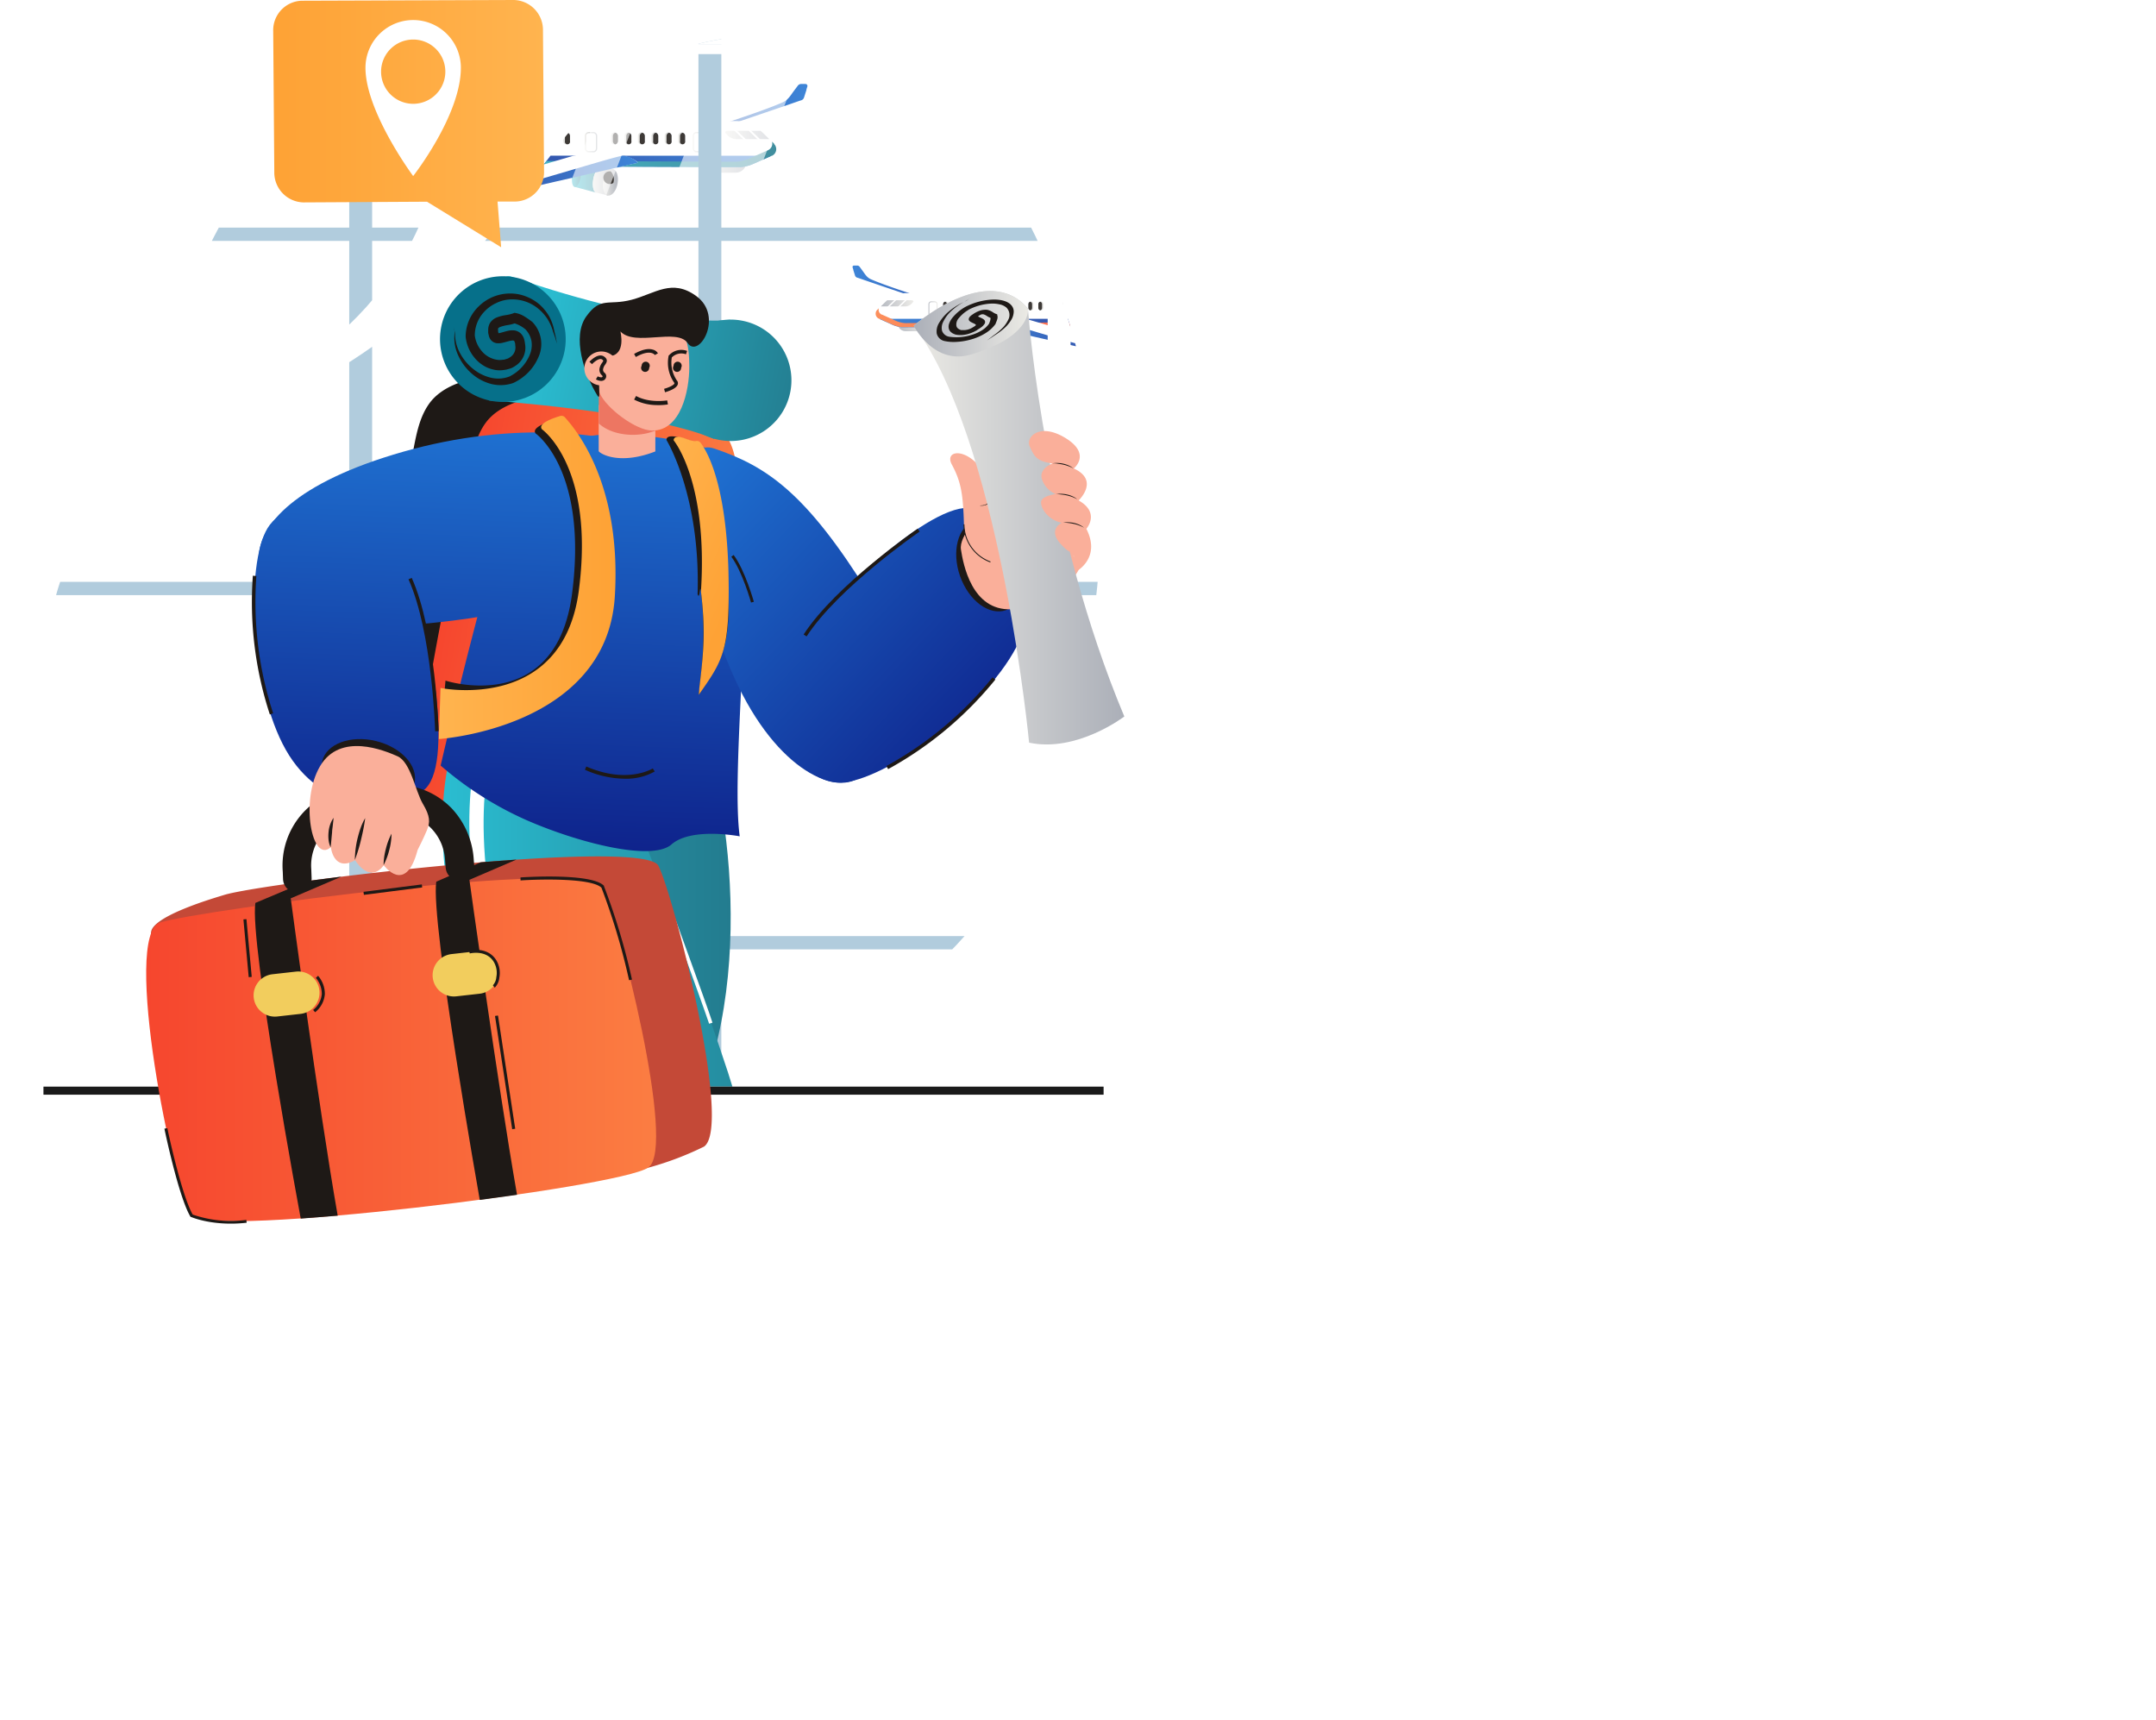 <svg id="Layer_1" data-name="Layer 1" xmlns="http://www.w3.org/2000/svg" xmlns:xlink="http://www.w3.org/1999/xlink" viewBox="0 0 532.83 425.06"><defs><style>.cls-1{mask:url(#mask);}.cls-2,.cls-4{mix-blend-mode:multiply;}.cls-2{fill:url(#Безымянный_градиент_19);}.cls-3{mask:url(#mask-2);}.cls-4{fill:url(#Безымянный_градиент_18);}.cls-5{fill:none;}.cls-6{opacity:0.7;}.cls-7{mask:url(#mask-5);}.cls-8{fill:url(#Безымянный_градиент_86);}.cls-9{mask:url(#mask-6);}.cls-10{fill:url(#Безымянный_градиент_86-2);}.cls-11{clip-path:url(#clip-path);}.cls-12,.cls-13,.cls-14{fill:#fff;}.cls-12{opacity:0.14;}.cls-14{opacity:0.6;}.cls-15{fill:#b1ccdd;}.cls-16{fill:url(#Безымянный_градиент_50);}.cls-17{fill:url(#Безымянный_градиент_50-2);}.cls-18{fill:url(#Безымянный_градиент_50-3);}.cls-19{fill:url(#Безымянный_градиент_50-4);}.cls-20{fill:url(#Безымянный_градиент_50-5);}.cls-21{fill:url(#Безымянный_градиент_50-6);}.cls-22{clip-path:url(#clip-path-2);}.cls-23{fill:url(#Безымянный_градиент_43);}.cls-24{fill:url(#Безымянный_градиент_3);}.cls-25{fill:url(#Безымянный_градиент_43-2);}.cls-26{fill:url(#Безымянный_градиент_3-2);}.cls-27{fill:url(#Безымянный_градиент_43-3);}.cls-28{fill:url(#Безымянный_градиент_4);}.cls-29{fill:url(#Безымянный_градиент_43-4);}.cls-30{fill:url(#Безымянный_градиент_4-2);}.cls-31{fill:url(#Безымянный_градиент_3-3);}.cls-32{fill:url(#Безымянный_градиент_3-4);}.cls-33{fill:url(#Безымянный_градиент_3-5);}.cls-34{fill:#1e1916;}.cls-35{fill:url(#Безымянный_градиент_3-6);}.cls-36{fill:url(#Безымянный_градиент_3-7);}.cls-37{fill:url(#Безымянный_градиент_3-8);}.cls-38{fill:url(#Безымянный_градиент_3-9);}.cls-39{fill:url(#Безымянный_градиент_3-10);}.cls-40{fill:url(#Безымянный_градиент_3-11);}.cls-41{fill:url(#Безымянный_градиент_3-12);}.cls-42{fill:url(#Безымянный_градиент_3-13);}.cls-43{fill:url(#Безымянный_градиент_3-14);}.cls-44{fill:url(#Безымянный_градиент_3-15);}.cls-45{fill:url(#Безымянный_градиент_3-16);}.cls-46{fill:url(#Безымянный_градиент_4-3);}.cls-47{fill:url(#Безымянный_градиент_4-4);}.cls-48{fill:url(#Безымянный_градиент_4-5);}.cls-49{fill:url(#Безымянный_градиент_3-17);}.cls-50{fill:url(#Безымянный_градиент_3-18);}.cls-51{fill:url(#Безымянный_градиент_3-19);}.cls-52{fill:url(#Безымянный_градиент_43-5);}.cls-53{fill:url(#Безымянный_градиент_43-6);}.cls-54{fill:url(#Безымянный_градиент_3-20);}.cls-55{fill:url(#Безымянный_градиент_43-7);}.cls-56{fill:url(#Безымянный_градиент_3-21);}.cls-57{fill:url(#Безымянный_градиент_43-8);}.cls-58{fill:url(#Безымянный_градиент_30);}.cls-59{fill:url(#Безымянный_градиент_43-9);}.cls-60{fill:url(#Безымянный_градиент_30-2);}.cls-61{fill:url(#Безымянный_градиент_3-22);}.cls-62{fill:url(#Безымянный_градиент_3-23);}.cls-63{fill:url(#Безымянный_градиент_3-24);}.cls-64{fill:url(#Безымянный_градиент_3-25);}.cls-65{fill:url(#Безымянный_градиент_3-26);}.cls-66{fill:url(#Безымянный_градиент_3-27);}.cls-67{fill:url(#Безымянный_градиент_3-28);}.cls-68{fill:url(#Безымянный_градиент_3-29);}.cls-69{fill:url(#Безымянный_градиент_3-30);}.cls-70{fill:url(#Безымянный_градиент_3-31);}.cls-71{fill:url(#Безымянный_градиент_3-32);}.cls-72{fill:url(#Безымянный_градиент_3-33);}.cls-73{fill:url(#Безымянный_градиент_3-34);}.cls-74{fill:url(#Безымянный_градиент_3-35);}.cls-75{fill:url(#Безымянный_градиент_30-3);}.cls-76{fill:url(#Безымянный_градиент_30-4);}.cls-77{fill:url(#Безымянный_градиент_30-5);}.cls-78{fill:url(#Безымянный_градиент_3-36);}.cls-79{fill:url(#Безымянный_градиент_3-37);}.cls-80{fill:url(#Безымянный_градиент_3-38);}.cls-81{fill:url(#Безымянный_градиент_43-10);}.cls-82{clip-path:url(#clip-path-4);}.cls-83{fill:url(#Безымянный_градиент_30-6);}.cls-84{fill:url(#Безымянный_градиент_4-6);}.cls-85{fill:url(#Безымянный_градиент_4-7);}.cls-86{fill:#06708a;}.cls-87{fill:url(#Безымянный_градиент_3-39);}.cls-88{fill:url(#Безымянный_градиент_43-11);}.cls-89{fill:#faaf9a;}.cls-90{fill:url(#Безымянный_градиент_21);}.cls-91{fill:url(#Безымянный_градиент_4-8);}.cls-92{fill:url(#Безымянный_градиент_4-9);}.cls-93{fill:url(#Безымянный_градиент_43-12);}.cls-94{fill:url(#Безымянный_градиент_21-2);}.cls-95{fill:#ed7662;}.cls-96{fill:url(#Безымянный_градиент_43-13);}.cls-97{fill:url(#Безымянный_градиент_21-3);}.cls-98{fill:url(#Безымянный_градиент_43-14);}.cls-99{fill:url(#Безымянный_градиент_21-4);}.cls-100,.cls-101{fill-rule:evenodd;}.cls-100{fill:url(#Безымянный_градиент_5);}.cls-101{fill:url(#Безымянный_градиент_5-2);}.cls-102{fill:#1a1a1a;}.cls-103{fill:url(#Безымянный_градиент_43-15);}.cls-104{fill:#c44937;}.cls-105{fill:url(#Безымянный_градиент_30-7);}.cls-106{fill:#f2cd5d;}.cls-107{fill:url(#Безымянный_градиент_21-5);}.cls-108{filter:url(#luminosity-noclip-6);}.cls-109{filter:url(#luminosity-noclip-5);}.cls-110{filter:url(#luminosity-noclip-2);}.cls-111{filter:url(#luminosity-noclip);}</style><filter id="luminosity-noclip" x="2031.62" y="-8546" width="260.32" height="32766" filterUnits="userSpaceOnUse" color-interpolation-filters="sRGB"><feFlood flood-color="#fff" result="bg"/><feBlend in="SourceGraphic" in2="bg"/></filter><mask id="mask" x="2031.62" y="-8546" width="260.32" height="32766" maskUnits="userSpaceOnUse"><g class="cls-111"/></mask><radialGradient id="Безымянный_градиент_19" cx="2161.78" cy="205.27" r="130.08" gradientUnits="userSpaceOnUse"><stop offset="0" stop-color="#fff"/><stop offset="1" stop-color="gray"/></radialGradient><filter id="luminosity-noclip-2" x="2064.22" y="-8546" width="64.66" height="32766" filterUnits="userSpaceOnUse" color-interpolation-filters="sRGB"><feFlood flood-color="#fff" result="bg"/><feBlend in="SourceGraphic" in2="bg"/></filter><mask id="mask-2" x="2064.22" y="-8546" width="64.66" height="32766" maskUnits="userSpaceOnUse"><g class="cls-110"/></mask><radialGradient id="Безымянный_градиент_18" cx="2096.55" cy="119.09" r="38.33" xlink:href="#Безымянный_градиент_19"/><filter id="luminosity-noclip-5" x="2031.62" y="75.27" width="260.32" height="260.01" filterUnits="userSpaceOnUse" color-interpolation-filters="sRGB"><feFlood flood-color="#fff" result="bg"/><feBlend in="SourceGraphic" in2="bg"/></filter><mask id="mask-5" x="11.58" y="8.75" width="260.32" height="260.01" maskUnits="userSpaceOnUse"><g class="cls-109"><g transform="translate(-2020.04 -66.52)"><g class="cls-1"><path class="cls-2" d="M2194.76,76.85c-46.53,9.84-39.6,64.18-119.7,94.68-85.86,32.69-33.86,156,63.83,163,97.22,7,142.06-36.86,152-120.17C2298.44,151.75,2263.9,62.25,2194.76,76.85Z"/></g></g></g></mask><radialGradient id="Безымянный_градиент_86" cx="2161.78" cy="205.27" r="130.08" gradientUnits="userSpaceOnUse"><stop offset="0" stop-color="#b3d6ff"/><stop offset="1" stop-color="#e6f2fe"/></radialGradient><filter id="luminosity-noclip-6" x="2064.22" y="75.59" width="64.66" height="87" filterUnits="userSpaceOnUse" color-interpolation-filters="sRGB"><feFlood flood-color="#fff" result="bg"/><feBlend in="SourceGraphic" in2="bg"/></filter><mask id="mask-6" x="44.18" y="9.08" width="64.66" height="87" maskUnits="userSpaceOnUse"><g class="cls-108"><g transform="translate(-2020.04 -66.52)"><g class="cls-3"><path class="cls-4" d="M2085.4,160.36c20.87-7.17,52.5-40.68,41.06-78.22S2023.8,181.52,2085.4,160.36Z"/></g></g></g></mask><radialGradient id="Безымянный_градиент_86-2" cx="2096.55" cy="119.09" r="38.33" xlink:href="#Безымянный_градиент_86"/><clipPath id="clip-path" transform="translate(-2020.04 -66.52)"><path class="cls-5" d="M2085.4,160.36c20.87-7.17,52.5-40.68,41.06-78.22S2023.8,181.52,2085.4,160.36Z"/></clipPath><linearGradient id="Безымянный_градиент_50" x1="30.34" y1="239.73" x2="610.34" y2="-113.27" gradientUnits="userSpaceOnUse"><stop offset="0" stop-color="#f2f1ec"/><stop offset="1" stop-color="#d1d8e6"/></linearGradient><linearGradient id="Безымянный_градиент_50-2" x1="53.68" y1="278.07" x2="633.68" y2="-74.93" xlink:href="#Безымянный_градиент_50"/><linearGradient id="Безымянный_градиент_50-3" x1="77.01" y1="316.4" x2="657.01" y2="-36.6" xlink:href="#Безымянный_градиент_50"/><linearGradient id="Безымянный_градиент_50-4" x1="100.34" y1="354.73" x2="680.34" y2="1.73" xlink:href="#Безымянный_градиент_50"/><linearGradient id="Безымянный_градиент_50-5" x1="2072.3" y1="342.26" x2="2652.3" y2="-10.74" gradientTransform="translate(2498.37 -2074.54) rotate(90)" xlink:href="#Безымянный_градиент_50"/><linearGradient id="Безымянный_градиент_50-6" x1="2111.17" y1="406.12" x2="2691.17" y2="53.12" gradientTransform="translate(2585.9 -1987.01) rotate(90)" xlink:href="#Безымянный_градиент_50"/><clipPath id="clip-path-2" transform="translate(-2020.04 -66.52)"><path class="cls-5" d="M2194.76,76.85c-46.53,9.84-39.6,64.18-119.7,94.68-85.86,32.69-33.86,156,63.83,163,97.22,7,142.06-36.86,152-120.17C2298.44,151.75,2263.9,62.25,2194.76,76.85Z"/></clipPath><linearGradient id="Безымянный_градиент_43" x1="2166.86" y1="97.97" x2="2219.61" y2="97.97" gradientUnits="userSpaceOnUse"><stop offset="0" stop-color="#0e218a"/><stop offset="1" stop-color="#1f72d2"/></linearGradient><linearGradient id="Безымянный_градиент_3" x1="174.01" y1="41.1" x2="184.48" y2="41.1" gradientUnits="userSpaceOnUse"><stop offset="0" stop-color="#ebeae5"/><stop offset="1" stop-color="#abafb8"/></linearGradient><linearGradient id="Безымянный_градиент_43-2" x1="2116.47" y1="90.62" x2="2134.25" y2="90.62" xlink:href="#Безымянный_градиент_43"/><linearGradient id="Безымянный_градиент_3-2" x1="2199.28" y1="99.86" x2="2210.16" y2="99.86" xlink:href="#Безымянный_градиент_3"/><linearGradient id="Безымянный_градиент_43-3" x1="2125.12" y1="106.43" x2="2210.76" y2="106.43" xlink:href="#Безымянный_градиент_43"/><linearGradient id="Безымянный_градиент_4" x1="2124" y1="99.88" x2="2134.25" y2="99.88" gradientUnits="userSpaceOnUse"><stop offset="0" stop-color="#2abdd1"/><stop offset="1" stop-color="#237c8f"/></linearGradient><linearGradient id="Безымянный_градиент_43-4" x1="2113.4" y1="99.88" x2="2130.24" y2="99.88" xlink:href="#Безымянный_градиент_43"/><linearGradient id="Безымянный_градиент_4-2" x1="2125.34" y1="104.7" x2="2211.94" y2="104.7" xlink:href="#Безымянный_градиент_4"/><linearGradient id="Безымянный_градиент_3-3" x1="2191.22" y1="101.65" x2="2194.27" y2="101.65" xlink:href="#Безымянный_градиент_3"/><linearGradient id="Безымянный_градиент_3-4" x1="2164.58" y1="101.65" x2="2167.62" y2="101.65" xlink:href="#Безымянный_градиент_3"/><linearGradient id="Безымянный_градиент_3-5" x1="2187.65" y1="100.76" x2="2189.35" y2="100.76" xlink:href="#Безымянный_градиент_3"/><linearGradient id="Безымянный_градиент_3-6" x1="2184.33" y1="100.76" x2="2186.03" y2="100.76" xlink:href="#Безымянный_градиент_3"/><linearGradient id="Безымянный_градиент_3-7" x1="2181.01" y1="100.76" x2="2182.71" y2="100.76" xlink:href="#Безымянный_градиент_3"/><linearGradient id="Безымянный_градиент_3-8" x1="2177.69" y1="100.76" x2="2179.39" y2="100.76" xlink:href="#Безымянный_градиент_3"/><linearGradient id="Безымянный_градиент_3-9" x1="2174.37" y1="100.76" x2="2176.07" y2="100.76" xlink:href="#Безымянный_градиент_3"/><linearGradient id="Безымянный_градиент_3-10" x1="2171.05" y1="100.76" x2="2172.75" y2="100.76" xlink:href="#Безымянный_градиент_3"/><linearGradient id="Безымянный_градиент_3-11" x1="2159.2" y1="100.76" x2="2160.9" y2="100.76" xlink:href="#Безымянный_градиент_3"/><linearGradient id="Безымянный_градиент_3-12" x1="2155.88" y1="100.76" x2="2157.58" y2="100.76" xlink:href="#Безымянный_градиент_3"/><linearGradient id="Безымянный_градиент_3-13" x1="2152.56" y1="100.76" x2="2154.26" y2="100.76" xlink:href="#Безымянный_градиент_3"/><linearGradient id="Безымянный_градиент_3-14" x1="2149.24" y1="100.76" x2="2150.94" y2="100.76" xlink:href="#Безымянный_градиент_3"/><linearGradient id="Безымянный_градиент_3-15" x1="2145.92" y1="100.76" x2="2147.62" y2="100.76" xlink:href="#Безымянный_градиент_3"/><linearGradient id="Безымянный_градиент_3-16" x1="2137.93" y1="101.65" x2="2140.98" y2="101.65" xlink:href="#Безымянный_градиент_3"/><linearGradient id="Безымянный_градиент_4-3" x1="2117.58" y1="91.62" x2="2126.05" y2="91.62" xlink:href="#Безымянный_градиент_4"/><linearGradient id="Безымянный_градиент_4-4" x1="2162.05" y1="110.85" x2="2168.4" y2="110.85" xlink:href="#Безымянный_градиент_4"/><linearGradient id="Безымянный_градиент_4-5" x1="2161.38" y1="110.15" x2="2163.61" y2="110.15" xlink:href="#Безымянный_градиент_4"/><linearGradient id="Безымянный_градиент_3-17" x1="2166.54" y1="111.43" x2="2171.43" y2="111.43" xlink:href="#Безымянный_градиент_3"/><linearGradient id="Безымянный_градиент_3-18" x1="2169" y1="111.58" x2="2172.75" y2="111.58" xlink:href="#Безымянный_градиент_3"/><linearGradient id="Безымянный_градиент_3-19" x1="2169.37" y1="111.58" x2="2172.39" y2="111.58" xlink:href="#Безымянный_градиент_3"/><linearGradient id="Безымянный_градиент_43-5" x1="2122.22" y1="111.54" x2="2177.69" y2="111.54" xlink:href="#Безымянный_градиент_43"/><linearGradient id="Безымянный_градиент_43-6" x1="2242.26" y1="140.07" x2="2281.31" y2="140.07" gradientTransform="matrix(-1, 0, 0, 1, 4512.04, 0)" xlink:href="#Безымянный_градиент_43"/><linearGradient id="Безымянный_градиент_3-20" x1="2262.38" y1="147.21" x2="2270.14" y2="147.21" gradientTransform="matrix(1, 0, 0, -1, -20.48, 294.43)" xlink:href="#Безымянный_градиент_3"/><linearGradient id="Безымянный_градиент_43-7" x1="2204.95" y1="134.63" x2="2218.11" y2="134.63" gradientTransform="matrix(-1, 0, 0, 1, 4512.04, 0)" xlink:href="#Безымянный_градиент_43"/><linearGradient id="Безымянный_градиент_3-21" x1="2266.26" y1="141.47" x2="2274.31" y2="141.47" gradientTransform="matrix(-1, 0, 0, 1, 4512.04, 0)" xlink:href="#Безымянный_градиент_3"/><linearGradient id="Безымянный_градиент_43-8" x1="2211.35" y1="146.34" x2="2274.76" y2="146.34" gradientTransform="matrix(-1, 0, 0, 1, 4512.04, 0)" xlink:href="#Безымянный_градиент_43"/><linearGradient id="Безымянный_градиент_30" x1="2210.52" y1="141.48" x2="2218.11" y2="141.48" gradientTransform="matrix(-1, 0, 0, 1, 4512.04, 0)" gradientUnits="userSpaceOnUse"><stop offset="0" stop-color="#f6462e"/><stop offset="1" stop-color="#fb7d42"/></linearGradient><linearGradient id="Безымянный_градиент_43-9" x1="2202.68" y1="141.48" x2="2215.15" y2="141.48" gradientTransform="matrix(-1, 0, 0, 1, 4512.04, 0)" xlink:href="#Безымянный_градиент_43"/><linearGradient id="Безымянный_градиент_30-2" x1="2211.52" y1="145.05" x2="2275.63" y2="145.05" xlink:href="#Безымянный_градиент_30"/><linearGradient id="Безымянный_градиент_3-22" x1="2260.29" y1="142.79" x2="2262.55" y2="142.79" gradientTransform="matrix(-1, 0, 0, 1, 4512.04, 0)" xlink:href="#Безымянный_градиент_3"/><linearGradient id="Безымянный_градиент_3-23" x1="2240.57" y1="142.79" x2="2242.82" y2="142.79" gradientTransform="matrix(-1, 0, 0, 1, 4512.04, 0)" xlink:href="#Безымянный_градиент_3"/><linearGradient id="Безымянный_градиент_3-24" x1="2257.64" y1="142.14" x2="2258.91" y2="142.14" gradientTransform="matrix(-1, 0, 0, 1, 4512.04, 0)" xlink:href="#Безымянный_градиент_3"/><linearGradient id="Безымянный_градиент_3-25" x1="2255.19" y1="142.14" x2="2256.45" y2="142.14" gradientTransform="matrix(-1, 0, 0, 1, 4512.04, 0)" xlink:href="#Безымянный_градиент_3"/><linearGradient id="Безымянный_градиент_3-26" x1="2252.73" y1="142.14" x2="2253.99" y2="142.14" gradientTransform="matrix(-1, 0, 0, 1, 4512.04, 0)" xlink:href="#Безымянный_градиент_3"/><linearGradient id="Безымянный_градиент_3-27" x1="2250.27" y1="142.14" x2="2251.53" y2="142.14" gradientTransform="matrix(-1, 0, 0, 1, 4512.04, 0)" xlink:href="#Безымянный_градиент_3"/><linearGradient id="Безымянный_градиент_3-28" x1="2247.81" y1="142.14" x2="2249.08" y2="142.14" gradientTransform="matrix(-1, 0, 0, 1, 4512.04, 0)" xlink:href="#Безымянный_градиент_3"/><linearGradient id="Безымянный_градиент_3-29" x1="2245.36" y1="142.14" x2="2246.62" y2="142.14" gradientTransform="matrix(-1, 0, 0, 1, 4512.04, 0)" xlink:href="#Безымянный_градиент_3"/><linearGradient id="Безымянный_градиент_3-30" x1="2236.58" y1="142.14" x2="2237.84" y2="142.14" gradientTransform="matrix(-1, 0, 0, 1, 4512.04, 0)" xlink:href="#Безымянный_градиент_3"/><linearGradient id="Безымянный_градиент_3-31" x1="2234.12" y1="142.14" x2="2235.39" y2="142.14" gradientTransform="matrix(-1, 0, 0, 1, 4512.04, 0)" xlink:href="#Безымянный_градиент_3"/><linearGradient id="Безымянный_градиент_3-32" x1="2231.67" y1="142.14" x2="2232.93" y2="142.14" gradientTransform="matrix(-1, 0, 0, 1, 4512.04, 0)" xlink:href="#Безымянный_градиент_3"/><linearGradient id="Безымянный_градиент_3-33" x1="2229.21" y1="142.14" x2="2230.47" y2="142.14" gradientTransform="matrix(-1, 0, 0, 1, 4512.04, 0)" xlink:href="#Безымянный_градиент_3"/><linearGradient id="Безымянный_градиент_3-34" x1="2226.75" y1="142.14" x2="2228.01" y2="142.14" gradientTransform="matrix(-1, 0, 0, 1, 4512.04, 0)" xlink:href="#Безымянный_градиент_3"/><linearGradient id="Безымянный_градиент_3-35" x1="2220.84" y1="142.79" x2="2223.1" y2="142.79" gradientTransform="matrix(-1, 0, 0, 1, 4512.04, 0)" xlink:href="#Безымянный_градиент_3"/><linearGradient id="Безымянный_градиент_30-3" x1="2205.77" y1="135.37" x2="2212.04" y2="135.37" xlink:href="#Безымянный_градиент_30"/><linearGradient id="Безымянный_градиент_30-4" x1="2238.7" y1="149.61" x2="2243.4" y2="149.61" xlink:href="#Безымянный_градиент_30"/><linearGradient id="Безымянный_градиент_30-5" x1="2238.2" y1="149.09" x2="2239.85" y2="149.09" xlink:href="#Безымянный_градиент_30"/><linearGradient id="Безымянный_градиент_3-36" x1="2242.02" y1="150.04" x2="2245.64" y2="150.04" gradientTransform="matrix(-1, 0, 0, 1, 4512.04, 0)" xlink:href="#Безымянный_градиент_3"/><linearGradient id="Безымянный_градиент_3-37" x1="2243.84" y1="150.15" x2="2246.62" y2="150.15" gradientTransform="matrix(-1, 0, 0, 1, 4512.04, 0)" xlink:href="#Безымянный_градиент_3"/><linearGradient id="Безымянный_градиент_3-38" x1="2244.12" y1="150.15" x2="2246.35" y2="150.15" gradientTransform="matrix(-1, 0, 0, 1, 4512.04, 0)" xlink:href="#Безымянный_градиент_3"/><linearGradient id="Безымянный_градиент_43-10" x1="2209.21" y1="150.12" x2="2250.27" y2="150.12" gradientTransform="matrix(-1, 0, 0, 1, 4512.04, 0)" xlink:href="#Безымянный_градиент_43"/><clipPath id="clip-path-4" transform="translate(-2020.04 -66.52)"><rect class="cls-5" x="2077.36" y="133" width="227.33" height="202.01"/></clipPath><linearGradient id="Безымянный_градиент_30-6" x1="2122.94" y1="233.24" x2="2192.73" y2="233.24" gradientTransform="translate(76.91 -374.45) rotate(9.74)" xlink:href="#Безымянный_градиент_30"/><linearGradient id="Безымянный_градиент_4-6" x1="2151.86" y1="150.84" x2="2219.19" y2="164.18" xlink:href="#Безымянный_градиент_4"/><linearGradient id="Безымянный_градиент_4-7" x1="2151.69" y1="151.73" x2="2219.02" y2="165.06" xlink:href="#Безымянный_градиент_4"/><linearGradient id="Безымянный_градиент_3-39" x1="2152.58" y1="172.91" x2="2167.95" y2="172.91" gradientTransform="translate(76.91 -374.45) rotate(9.74)" xlink:href="#Безымянный_градиент_3"/><linearGradient id="Безымянный_градиент_43-11" x1="2131.68" y1="277.73" x2="2135.68" y2="170.4" xlink:href="#Безымянный_градиент_43"/><linearGradient id="Безымянный_градиент_21" x1="2050.39" y1="396.22" x2="2089.62" y2="396.22" gradientUnits="userSpaceOnUse"><stop offset="0" stop-color="#fea235"/><stop offset="1" stop-color="#ffb44f"/></linearGradient><linearGradient id="Безымянный_градиент_4-8" x1="2076.33" y1="328.74" x2="2200.62" y2="328.74" xlink:href="#Безымянный_градиент_4"/><linearGradient id="Безымянный_градиент_4-9" x1="2129.37" y1="351.94" x2="2225.67" y2="351.94" xlink:href="#Безымянный_градиент_4"/><linearGradient id="Безымянный_градиент_43-12" x1="2165.35" y1="278.99" x2="2169.35" y2="171.65" xlink:href="#Безымянный_градиент_43"/><linearGradient id="Безымянный_градиент_21-2" x1="1087.99" y1="209.2" x2="1131.67" y2="209.2" gradientTransform="matrix(-1, 0, 0, 1, 3260.12, 0)" xlink:href="#Безымянный_градиент_21"/><linearGradient id="Безымянный_градиент_43-13" x1="2259.2" y1="263" x2="2182.87" y2="190" xlink:href="#Безымянный_градиент_43"/><linearGradient id="Безымянный_градиент_21-3" x1="1087.5" y1="114.85" x2="1119.82" y2="114.85" gradientTransform="matrix(-0.92, -0.4, -0.4, 0.92, 3247.94, 542.75)" xlink:href="#Безымянный_градиент_21"/><linearGradient id="Безымянный_градиент_43-14" x1="2269.87" y1="251.85" x2="2193.54" y2="178.85" xlink:href="#Безымянный_градиент_43"/><linearGradient id="Безымянный_градиент_21-4" x1="2192.47" y1="457.49" x2="2279.2" y2="457.49" xlink:href="#Безымянный_градиент_21"/><linearGradient id="Безымянный_градиент_5" x1="2245.87" y1="194.41" x2="2297.9" y2="194.41" xlink:href="#Безымянный_градиент_3"/><linearGradient id="Безымянный_градиент_5-2" x1="2218.36" y1="146.47" x2="2246.59" y2="146.47" gradientTransform="matrix(-1, 0, 0, 1, 4492.46, 0)" xlink:href="#Безымянный_градиент_3"/><linearGradient id="Безымянный_градиент_43-15" x1="2103.94" y1="276.7" x2="2107.94" y2="169.36" xlink:href="#Безымянный_градиент_43"/><linearGradient id="Безымянный_градиент_30-7" x1="2056.17" y1="325.91" x2="2182.19" y2="325.91" gradientTransform="matrix(1, 0, 0, 1, 0, 0)" xlink:href="#Безымянный_градиент_30"/><linearGradient id="Безымянный_градиент_21-5" x1="2087.51" y1="97.06" x2="2154.49" y2="97.06" xlink:href="#Безымянный_градиент_21"/></defs><g class="cls-6"><g class="cls-7"><path class="cls-8" d="M2194.76,76.85c-46.53,9.84-39.6,64.18-119.7,94.68-85.86,32.69-33.86,156,63.83,163,97.22,7,142.06-36.86,152-120.17C2298.44,151.75,2263.9,62.25,2194.76,76.85Z" transform="translate(-2020.04 -66.52)"/></g></g><g class="cls-6"><g class="cls-9"><path class="cls-10" d="M2085.4,160.36c20.87-7.17,52.5-40.68,41.06-78.22S2023.8,181.52,2085.4,160.36Z" transform="translate(-2020.04 -66.52)"/></g></g><g class="cls-11"><rect class="cls-12" x="2.83" y="7.77" width="258.92" height="286.87"/><rect class="cls-13" y="4.49" width="5.66" height="293.85"/><rect class="cls-13" x="258.92" y="4.49" width="5.66" height="293.85"/><polygon class="cls-14" points="91.97 289.46 71.88 289.46 179.6 11.06 199.69 11.06 91.97 289.46"/><polygon class="cls-14" points="56.49 289.46 46.44 289.46 154.16 11.06 164.21 11.06 56.49 289.46"/><polygon class="cls-14" points="176.46 289.46 166.41 289.46 258.77 40.95 258.77 60.97 176.46 289.46"/><rect class="cls-15" x="86.31" y="5.97" width="5.66" height="290.89"/><rect class="cls-13" x="2148.54" y="229.38" width="7.59" height="264.59" transform="translate(-229.38 2447.49) rotate(-90)"/><rect class="cls-16" x="172.61" y="5.97" width="5.66" height="290.89"/><rect class="cls-13" x="2151.17" y="230.54" width="2.32" height="253.2" transform="translate(489.43 -1861.71) rotate(90)"/><rect class="cls-13" x="2149.05" y="-58" width="6.56" height="264.59" transform="translate(58 2160.11) rotate(-90)"/><rect class="cls-13" x="2151.17" y="-47.92" width="2.32" height="253.3" transform="translate(211.02 -2140.12) rotate(90)"/><rect class="cls-12" x="261.78" y="7.77" width="258.92" height="286.87"/><rect class="cls-17" x="258.95" y="4.49" width="5.66" height="293.85"/><rect class="cls-13" x="517.87" y="4.49" width="5.66" height="293.85"/><polygon class="cls-14" points="350.92 289.46 330.82 289.46 438.55 11.06 458.64 11.06 350.92 289.46"/><polygon class="cls-14" points="315.43 289.46 305.39 289.46 413.11 11.06 423.16 11.06 315.43 289.46"/><polygon class="cls-14" points="435.4 289.46 425.36 289.46 517.72 40.95 517.72 60.97 435.4 289.46"/><rect class="cls-18" x="345.25" y="5.97" width="5.66" height="290.89"/><rect class="cls-13" x="2407.48" y="229.38" width="7.59" height="264.58" transform="translate(29.57 2706.43) rotate(-90)"/><rect class="cls-19" x="431.56" y="5.97" width="5.66" height="290.89"/><rect class="cls-13" x="2410.12" y="230.54" width="2.32" height="253.2" transform="translate(748.37 -2120.66) rotate(90)"/><rect class="cls-13" x="2407.99" y="-58" width="6.56" height="264.58" transform="translate(316.95 2419.05) rotate(-90)"/><rect class="cls-13" x="2410.12" y="-47.92" width="2.32" height="253.3" transform="translate(469.97 -2399.06) rotate(90)"/><rect class="cls-15" x="2284.81" y="-142.02" width="3.28" height="532.83" transform="translate(142.02 2344.33) rotate(-90)"/><rect class="cls-20" x="2284.81" y="-54.5" width="3.28" height="532.83" transform="translate(54.5 2431.86) rotate(-90)"/><rect class="cls-21" x="2284.81" y="33.03" width="3.28" height="532.83" transform="translate(-33.03 2519.38) rotate(-90)"/></g><g class="cls-22"><path class="cls-13" d="M2167.23,100.93,2218.8,88,2217,91.43l-50.09,17.28.07-.11C2168.43,106.42,2164.6,101.21,2167.23,100.93Z" transform="translate(-2020.04 -66.52)"/><path class="cls-23" d="M2166.93,108.6a9.18,9.18,0,0,1,1.46-1.65c1.16-1,34.91-10.66,45-15.11,1.41-.62,1.91-1.58,2.83-2.83l1-1.33a1,1,0,0,1,.8-.41l1.07,0a.49.49,0,0,1,.48.63l-.23.72,0,.13-.59,1.85a1.08,1.08,0,0,1-.88.75l-3.38,1.17-47.61,16.23Z" transform="translate(-2020.04 -66.52)"/><path class="cls-24" d="M174,39.56h10.47a0,0,0,0,1,0,0V40a2.67,2.67,0,0,1-2.67,2.67h-5.14A2.67,2.67,0,0,1,174,40v-.41A0,0,0,0,1,174,39.56Z"/><path class="cls-13" d="M2212,103.29a1.79,1.79,0,0,1-1,1.63l-.11,0-4.51,2a9.31,9.31,0,0,1-3.14.79,5.79,5.79,0,0,1-.72,0h-3l-70.87-.28a3.51,3.51,0,0,1-3.16-2l-.27-.56-4-8.44h80.6a9.82,9.82,0,0,1,6.27,2.26c.19.15.37.31.55.48l1.63,1.57,1.21,1.16A1.75,1.75,0,0,1,2212,103.29Z" transform="translate(-2020.04 -66.52)"/><path class="cls-25" d="M2134.25,96.58h-13.14L2120,94.13l-.18-.36-2-4.3-.17-.35-1-2.05a1.45,1.45,0,0,1,1.16-2.06l3.19-.33a3.1,3.1,0,0,1,2.54.92Z" transform="translate(-2020.04 -66.52)"/><path class="cls-26" d="M2210.16,100.89h-8a3,3,0,0,1-2.11-.74l-.7-.75c-.23-.25.07-.56.56-.56H2208c.19.15.37.31.55.48Z" transform="translate(-2020.04 -66.52)"/><path class="cls-27" d="M2210.76,105l-4.51,2a9.43,9.43,0,0,1-3.13.79l-74.57-.25a3.51,3.51,0,0,1-3.17-2l-.26-.56Z" transform="translate(-2020.04 -66.52)"/><path class="cls-28" d="M2134.25,100.75H2124V99h8.5a1.76,1.76,0,0,1,1.75,1.75Z" transform="translate(-2020.04 -66.52)"/><path class="cls-29" d="M2130.24,100.75H2113.4a1.75,1.75,0,0,1,1.75-1.75h13.34a1.75,1.75,0,0,1,1.75,1.75Z" transform="translate(-2020.04 -66.52)"/><path class="cls-30" d="M2211.39,102.05l-.56-.53a1.92,1.92,0,0,1,.07.48,1.78,1.78,0,0,1-1.05,1.63l-.11.05-4.51,2a9.31,9.31,0,0,1-3.14.79,5.79,5.79,0,0,1-.72,0h-3l-70.88-.28a3.53,3.53,0,0,1-2.18-.77l0,.1a3.51,3.51,0,0,0,3.17,2l70.87.28h3c.24,0,.48,0,.72,0a9.43,9.43,0,0,0,3.13-.79l4.51-2,.11,0a1.79,1.79,0,0,0,.51-2.92Z" transform="translate(-2020.04 -66.52)"/><polygon class="cls-13" points="188.09 34.64 187.43 34.64 184.81 32.09 185.46 32.09 188.09 34.64"/><polygon class="cls-13" points="184.57 34.64 183.91 34.64 181.29 32.09 181.95 32.09 184.57 34.64"/><path class="cls-31" d="M2193.33,104.16h-1.17a.94.94,0,0,1-.94-.94v-3.14a.94.94,0,0,1,.94-.94h1.17a1,1,0,0,1,.94.94v3.14A1,1,0,0,1,2193.33,104.16Zm-1.17-4.72a.64.64,0,0,0-.63.64v3.14a.63.63,0,0,0,.63.63h1.17a.63.63,0,0,0,.63-.63v-3.14a.64.64,0,0,0-.63-.64Z" transform="translate(-2020.04 -66.52)"/><path class="cls-32" d="M2166.68,104.16h-1.16a.94.94,0,0,1-.94-.94v-3.14a.94.94,0,0,1,.94-.94h1.16a.94.94,0,0,1,.94.94v3.14A.94.94,0,0,1,2166.68,104.16Zm-1.16-4.72a.64.64,0,0,0-.63.64v3.14a.63.63,0,0,0,.63.63h1.16a.63.63,0,0,0,.63-.63v-3.14a.64.64,0,0,0-.63-.64Z" transform="translate(-2020.04 -66.52)"/><path class="cls-33" d="M2189.35,100.14v1.23a.85.85,0,0,1-.62.82.59.59,0,0,1-.23,0,.85.85,0,0,1-.85-.86v-1.23a.85.85,0,0,1,.85-.85.59.59,0,0,1,.23,0,.72.72,0,0,1,.37.21A.82.82,0,0,1,2189.35,100.14Z" transform="translate(-2020.04 -66.52)"/><path class="cls-34" d="M2189.35,100.14v1.23a.64.64,0,1,1-1.24,0v-1.23a.84.84,0,0,1,.62-.81.72.72,0,0,1,.37.21A.82.82,0,0,1,2189.35,100.14Z" transform="translate(-2020.04 -66.52)"/><path class="cls-35" d="M2186,100.14v1.23a.85.85,0,0,1-.62.82.59.59,0,0,1-.23,0,.85.85,0,0,1-.85-.86v-1.23a.85.85,0,0,1,.85-.85.59.59,0,0,1,.23,0,.72.72,0,0,1,.37.21A.82.82,0,0,1,2186,100.14Z" transform="translate(-2020.04 -66.52)"/><path class="cls-34" d="M2186,100.14v1.23a.64.64,0,1,1-1.24,0v-1.23a.84.84,0,0,1,.62-.81.72.72,0,0,1,.37.21A.82.82,0,0,1,2186,100.14Z" transform="translate(-2020.04 -66.52)"/><path class="cls-36" d="M2182.71,100.14v1.23a.85.85,0,0,1-.62.82.59.59,0,0,1-.23,0,.85.85,0,0,1-.85-.86v-1.23a.85.85,0,0,1,.85-.85.59.59,0,0,1,.23,0,.72.72,0,0,1,.37.21A.86.86,0,0,1,2182.71,100.14Z" transform="translate(-2020.04 -66.52)"/><path class="cls-34" d="M2182.71,100.14v1.23a.64.64,0,1,1-1.24,0v-1.23a.84.84,0,0,1,.62-.81.72.72,0,0,1,.37.21A.86.86,0,0,1,2182.71,100.14Z" transform="translate(-2020.04 -66.52)"/><path class="cls-37" d="M2179.39,100.14v1.23a.85.85,0,0,1-.62.82.59.59,0,0,1-.23,0,.85.85,0,0,1-.85-.86v-1.23a.85.85,0,0,1,.85-.85.59.59,0,0,1,.23,0,.72.72,0,0,1,.37.21A.86.86,0,0,1,2179.39,100.14Z" transform="translate(-2020.04 -66.52)"/><path class="cls-34" d="M2179.39,100.14v1.23a.64.64,0,1,1-1.24,0v-1.23a.84.84,0,0,1,.62-.81.72.72,0,0,1,.37.21A.86.86,0,0,1,2179.39,100.14Z" transform="translate(-2020.04 -66.52)"/><path class="cls-38" d="M2176.07,100.14v1.23a.85.85,0,0,1-.62.82.59.59,0,0,1-.23,0,.85.85,0,0,1-.85-.86v-1.23a.85.85,0,0,1,.85-.85.59.59,0,0,1,.23,0,.72.72,0,0,1,.37.21A.82.82,0,0,1,2176.07,100.14Z" transform="translate(-2020.04 -66.52)"/><path class="cls-34" d="M2176.07,100.14v1.23a.64.64,0,1,1-1.24,0v-1.23a.84.84,0,0,1,.62-.81.72.72,0,0,1,.37.21A.82.82,0,0,1,2176.07,100.14Z" transform="translate(-2020.04 -66.52)"/><path class="cls-39" d="M2172.75,100.14v1.23a.85.85,0,0,1-.62.82.59.59,0,0,1-.23,0,.85.85,0,0,1-.85-.86v-1.23a.85.85,0,0,1,.85-.85.59.59,0,0,1,.23,0,.72.72,0,0,1,.37.21A.86.86,0,0,1,2172.75,100.14Z" transform="translate(-2020.04 -66.52)"/><path class="cls-34" d="M2172.75,100.14v1.23a.85.85,0,0,1-.62.82.84.84,0,0,1-.62-.82v-1.23a.83.83,0,0,1,.62-.81.72.72,0,0,1,.37.21A.86.86,0,0,1,2172.75,100.14Z" transform="translate(-2020.04 -66.52)"/><path class="cls-40" d="M2160.9,100.14v1.23a.85.85,0,0,1-.62.82.59.59,0,0,1-.23,0,.85.85,0,0,1-.85-.86v-1.23a.85.85,0,0,1,.85-.85.59.59,0,0,1,.23,0,.72.72,0,0,1,.37.21A.86.86,0,0,1,2160.9,100.14Z" transform="translate(-2020.04 -66.52)"/><path class="cls-34" d="M2160.9,100.14v1.23a.64.64,0,1,1-1.24,0v-1.23a.84.84,0,0,1,.62-.81.72.72,0,0,1,.37.21A.86.86,0,0,1,2160.9,100.14Z" transform="translate(-2020.04 -66.52)"/><path class="cls-41" d="M2157.58,100.14v1.23a.85.85,0,0,1-.62.82.59.59,0,0,1-.23,0,.85.85,0,0,1-.85-.86v-1.23a.85.85,0,0,1,.85-.85.59.59,0,0,1,.23,0,.72.72,0,0,1,.37.21A.86.86,0,0,1,2157.58,100.14Z" transform="translate(-2020.04 -66.52)"/><path class="cls-34" d="M2157.58,100.14v1.23a.64.64,0,1,1-1.24,0v-1.23a.84.84,0,0,1,.62-.81.72.72,0,0,1,.37.21A.86.86,0,0,1,2157.58,100.14Z" transform="translate(-2020.04 -66.52)"/><path class="cls-42" d="M2154.26,100.14v1.23a.85.85,0,0,1-.62.82.59.59,0,0,1-.23,0,.85.85,0,0,1-.85-.86v-1.23a.85.85,0,0,1,.85-.85.59.59,0,0,1,.23,0,.72.72,0,0,1,.37.21A.86.86,0,0,1,2154.26,100.14Z" transform="translate(-2020.04 -66.52)"/><path class="cls-34" d="M2154.26,100.14v1.23a.85.85,0,0,1-.62.82.84.84,0,0,1-.62-.82v-1.23a.83.83,0,0,1,.62-.81.72.72,0,0,1,.37.21A.86.86,0,0,1,2154.26,100.14Z" transform="translate(-2020.04 -66.52)"/><path class="cls-43" d="M2150.94,100.14v1.23a.85.85,0,0,1-.62.82.59.59,0,0,1-.23,0,.85.85,0,0,1-.85-.86v-1.23a.85.85,0,0,1,.85-.85.59.59,0,0,1,.23,0,.72.72,0,0,1,.37.21A.86.86,0,0,1,2150.94,100.14Z" transform="translate(-2020.04 -66.52)"/><path class="cls-34" d="M2150.94,100.14v1.23a.85.85,0,0,1-.62.82.84.84,0,0,1-.62-.82v-1.23a.83.83,0,0,1,.62-.81.72.72,0,0,1,.37.21A.86.86,0,0,1,2150.94,100.14Z" transform="translate(-2020.04 -66.52)"/><path class="cls-44" d="M2147.62,100.14v1.23a.85.85,0,0,1-.62.82.59.59,0,0,1-.23,0,.85.85,0,0,1-.85-.86v-1.23a.85.85,0,0,1,.85-.85.59.59,0,0,1,.23,0,.72.72,0,0,1,.37.21A.86.86,0,0,1,2147.62,100.14Z" transform="translate(-2020.04 -66.52)"/><path class="cls-34" d="M2147.62,100.14v1.23a.64.64,0,1,1-1.24,0v-1.23a.84.84,0,0,1,.62-.81.72.72,0,0,1,.37.21A.86.86,0,0,1,2147.62,100.14Z" transform="translate(-2020.04 -66.52)"/><path class="cls-45" d="M2140,104.16h-1.17a1,1,0,0,1-.94-.94v-3.14a1,1,0,0,1,.94-.94H2140a.94.94,0,0,1,.94.94v3.14A.94.94,0,0,1,2140,104.16Zm-1.17-4.72a.64.64,0,0,0-.63.64v3.14a.63.63,0,0,0,.63.63H2140a.63.63,0,0,0,.63-.63v-3.14a.64.64,0,0,0-.63-.64Z" transform="translate(-2020.04 -66.52)"/><path class="cls-46" d="M2126,93.66a.79.79,0,0,1-.73.47H2120l-.18-.36h5.47a.41.41,0,0,0,.4-.26.43.43,0,0,0-.08-.47l-2.78-3a1.67,1.67,0,0,0-1.23-.54h-3.81l-.17-.35h4a2.07,2.07,0,0,1,1.5.65l2.77,3A.79.79,0,0,1,2126,93.66Z" transform="translate(-2020.04 -66.52)"/><path class="cls-47" d="M2167.36,114.11l-5.31-1.42.88-5.09,5.47.43c-.7,0-1.48,1.2-1.75,2.83S2166.69,113.9,2167.36,114.11Z" transform="translate(-2020.04 -66.52)"/><path class="cls-48" d="M2161.47,110c.24-1.41.89-2.47,1.46-2.37s.83,1.31.59,2.72-.9,2.47-1.46,2.37S2161.23,111.38,2161.47,110Z" transform="translate(-2020.04 -66.52)"/><path class="cls-49" d="M2171.43,108.33l-1.11,6.5-2.89-.71h-.07c-.67-.21-1-1.63-.71-3.25s1-2.86,1.75-2.83h.07Z" transform="translate(-2020.04 -66.52)"/><path class="cls-50" d="M2169.09,111.28c.31-1.8,1.36-3.12,2.35-3s1.53,1.76,1.23,3.56-1.36,3.11-2.35,3S2168.78,113.07,2169.09,111.28Z" transform="translate(-2020.04 -66.52)"/><path class="cls-51" d="M2172.31,111.83c-.26,1.51-1.11,2.62-1.9,2.48a.79.79,0,0,1-.33-.13,3.85,3.85,0,0,1,.91-5.31.83.83,0,0,1,.35,0C2172.14,109,2172.57,110.32,2172.31,111.83Z" transform="translate(-2020.04 -66.52)"/><path class="cls-34" d="M2171.62,111.71a1.57,1.57,0,1,1-.63-2.84A3,3,0,0,1,2171.62,111.71Z" transform="translate(-2020.04 -66.52)"/><path class="cls-13" d="M2161.77,105l-38.7,11.34,2.3,1.71,52.32-11.32-.09-.1C2175.45,104.16,2166.1,104.16,2161.77,105Z" transform="translate(-2020.04 -66.52)"/><path class="cls-52" d="M2177.6,106.65A5.93,5.93,0,0,0,2174,105c-1.54-.12-35.49,10.78-45,12.17-1.53.22-2.15-.51-3.24-1.61l-1.15-1.19a1,1,0,0,0-.85-.3l-1.07.11a.49.49,0,0,0-.39.69l.33.68.05.12.83,1.75a1.11,1.11,0,0,0,1,.63h3.7l49.52-11.32Z" transform="translate(-2020.04 -66.52)"/><path class="cls-13" d="M2269.51,142.26l-38.18-9.54,1.37,2.51,37.09,12.8-.06-.09C2268.62,146.33,2271.46,142.47,2269.51,142.26Z" transform="translate(-2020.04 -66.52)"/><path class="cls-53" d="M2269.73,147.94a6.6,6.6,0,0,0-1.08-1.22c-.85-.76-25.85-7.9-33.33-11.18-1.05-.46-1.42-1.18-2.1-2.1l-.73-1a.74.74,0,0,0-.59-.31l-.8,0a.36.36,0,0,0-.35.47l.17.53,0,.09.43,1.38a.8.8,0,0,0,.66.55l2.49.86,35.26,12Z" transform="translate(-2020.04 -66.52)"/><path class="cls-54" d="M2243.88,146.07h3.8a2,2,0,0,1,2,2v.31a0,0,0,0,1,0,0h-7.75a0,0,0,0,1,0,0V148A2,2,0,0,1,2243.88,146.07Z" transform="translate(2471.52 227.91) rotate(180)"/><path class="cls-13" d="M2236.4,144a1.34,1.34,0,0,0,.78,1.21l.08,0,3.34,1.5a6.57,6.57,0,0,0,2.32.59,4.89,4.89,0,0,0,.54,0h2.2l52.47-.2a2.63,2.63,0,0,0,2.34-1.49l.2-.42,3-6.25H2244a7.28,7.28,0,0,0-4.64,1.68,4.48,4.48,0,0,0-.4.36l-1.21,1.16-.9.86A1.32,1.32,0,0,0,2236.4,144Z" transform="translate(-2020.04 -66.52)"/><path class="cls-55" d="M2293.93,139h9.72l.86-1.81.13-.26,1.5-3.19.13-.26L2307,132a1.07,1.07,0,0,0-.86-1.52l-2.36-.25a2.31,2.31,0,0,0-1.88.68Z" transform="translate(-2020.04 -66.52)"/><path class="cls-56" d="M2237.73,142.23h5.92a2.2,2.2,0,0,0,1.55-.54l.52-.56c.18-.19,0-.42-.41-.42h-6l-.41.36Z" transform="translate(-2020.04 -66.52)"/><path class="cls-57" d="M2237.28,145.29l3.34,1.5a7,7,0,0,0,2.32.59l55.21-.19a2.6,2.6,0,0,0,2.34-1.48l.2-.42Z" transform="translate(-2020.04 -66.52)"/><path class="cls-58" d="M2293.93,142.13h7.59v-1.29h-6.3a1.29,1.29,0,0,0-1.29,1.29Z" transform="translate(-2020.04 -66.52)"/><path class="cls-59" d="M2296.89,142.13h12.47a1.29,1.29,0,0,0-1.29-1.29h-9.88a1.3,1.3,0,0,0-1.3,1.29Z" transform="translate(-2020.04 -66.52)"/><path class="cls-60" d="M2236.82,143.09l.41-.39a1.36,1.36,0,0,0-.05.36,1.3,1.3,0,0,0,.78,1.2l.08,0,3.34,1.5a7,7,0,0,0,2.32.59,4.78,4.78,0,0,0,.53,0h2.21l52.47-.21a2.57,2.57,0,0,0,1.61-.57l0,.08a2.58,2.58,0,0,1-2.34,1.48l-52.47.21h-2.2a4.58,4.58,0,0,1-.53,0,7,7,0,0,1-2.33-.59l-3.34-1.5-.08,0a1.32,1.32,0,0,1-.78-1.2A1.34,1.34,0,0,1,2236.82,143.09Z" transform="translate(-2020.04 -66.52)"/><polygon class="cls-13" points="219.2 75.91 219.69 75.91 221.62 74.03 221.14 74.03 219.2 75.91"/><polygon class="cls-13" points="221.8 75.91 222.28 75.91 224.23 74.03 223.74 74.03 221.8 75.91"/><path class="cls-61" d="M2249.5,144v-2.33a.7.7,0,0,1,.69-.7h.86a.7.7,0,0,1,.7.7V144a.7.7,0,0,1-.7.7h-.86A.7.7,0,0,1,2249.5,144Zm.69-2.8a.47.47,0,0,0-.47.47V144a.47.47,0,0,0,.47.47h.86a.47.47,0,0,0,.47-.47v-2.33a.47.47,0,0,0-.47-.47Z" transform="translate(-2020.04 -66.52)"/><path class="cls-62" d="M2269.22,144v-2.33a.7.7,0,0,1,.7-.7h.86a.71.71,0,0,1,.7.7V144a.71.71,0,0,1-.7.7h-.86A.7.7,0,0,1,2269.22,144Zm.7-2.8a.47.47,0,0,0-.47.47V144a.47.47,0,0,0,.47.47h.86a.47.47,0,0,0,.47-.47v-2.33a.47.47,0,0,0-.47-.47Z" transform="translate(-2020.04 -66.52)"/><path class="cls-63" d="M2253.13,141.68v.91a.65.65,0,0,0,.46.61.5.5,0,0,0,.17,0,.64.64,0,0,0,.64-.63v-.91a.64.64,0,0,0-.64-.63.51.51,0,0,0-.17,0,.56.56,0,0,0-.27.15A.64.64,0,0,0,2253.13,141.68Z" transform="translate(-2020.04 -66.52)"/><path class="cls-34" d="M2253.13,141.68v.91a.65.65,0,0,0,.46.61.62.62,0,0,0,.46-.61v-.91a.61.61,0,0,0-.46-.6.56.56,0,0,0-.27.15A.64.64,0,0,0,2253.13,141.68Z" transform="translate(-2020.04 -66.52)"/><path class="cls-64" d="M2255.59,141.68v.91a.63.63,0,0,0,.46.61.5.5,0,0,0,.17,0,.63.63,0,0,0,.63-.63v-.91a.63.63,0,0,0-.63-.63.51.51,0,0,0-.17,0,.52.52,0,0,0-.27.15A.64.64,0,0,0,2255.59,141.68Z" transform="translate(-2020.04 -66.52)"/><path class="cls-34" d="M2255.59,141.68v.91a.48.48,0,1,0,.92,0v-.91a.62.62,0,0,0-.46-.6.52.52,0,0,0-.27.15A.64.64,0,0,0,2255.59,141.68Z" transform="translate(-2020.04 -66.52)"/><path class="cls-65" d="M2258.05,141.68v.91a.63.63,0,0,0,.46.61.47.47,0,0,0,.17,0,.63.63,0,0,0,.63-.63v-.91a.63.63,0,0,0-.63-.63.47.47,0,0,0-.17,0,.59.59,0,0,0-.28.15A.67.67,0,0,0,2258.05,141.68Z" transform="translate(-2020.04 -66.52)"/><path class="cls-34" d="M2258.05,141.68v.91a.47.47,0,1,0,.91,0v-.91a.62.62,0,0,0-.45-.6.59.59,0,0,0-.28.15A.67.67,0,0,0,2258.05,141.68Z" transform="translate(-2020.04 -66.52)"/><path class="cls-66" d="M2260.51,141.68v.91a.63.63,0,0,0,.46.61.47.47,0,0,0,.17,0,.63.63,0,0,0,.63-.63v-.91a.63.63,0,0,0-.63-.63.47.47,0,0,0-.17,0,.59.59,0,0,0-.28.15A.67.67,0,0,0,2260.51,141.68Z" transform="translate(-2020.04 -66.52)"/><path class="cls-34" d="M2260.51,141.68v.91a.47.47,0,1,0,.91,0v-.91a.62.62,0,0,0-.45-.6.59.59,0,0,0-.28.15A.67.67,0,0,0,2260.51,141.68Z" transform="translate(-2020.04 -66.52)"/><path class="cls-67" d="M2263,141.68v.91a.64.64,0,0,0,.45.61.52.52,0,0,0,.18,0,.63.63,0,0,0,.63-.63v-.91a.63.63,0,0,0-.63-.63.52.52,0,0,0-.18,0,.56.56,0,0,0-.27.15A.67.67,0,0,0,2263,141.68Z" transform="translate(-2020.04 -66.52)"/><path class="cls-34" d="M2263,141.68v.91a.64.64,0,0,0,.45.61.62.62,0,0,0,.46-.61v-.91a.61.61,0,0,0-.46-.6.56.56,0,0,0-.27.15A.67.67,0,0,0,2263,141.68Z" transform="translate(-2020.04 -66.52)"/><path class="cls-68" d="M2265.42,141.68v.91a.65.65,0,0,0,.46.61.5.5,0,0,0,.17,0,.64.64,0,0,0,.64-.63v-.91a.64.64,0,0,0-.64-.63.51.51,0,0,0-.17,0,.52.52,0,0,0-.27.15A.64.64,0,0,0,2265.42,141.68Z" transform="translate(-2020.04 -66.52)"/><path class="cls-34" d="M2265.42,141.68v.91a.65.65,0,0,0,.46.61.62.62,0,0,0,.46-.61v-.91a.61.61,0,0,0-.46-.6.52.52,0,0,0-.27.15A.64.64,0,0,0,2265.42,141.68Z" transform="translate(-2020.04 -66.52)"/><path class="cls-69" d="M2274.2,141.68v.91a.64.64,0,0,0,.45.61.55.55,0,0,0,.18,0,.63.63,0,0,0,.63-.63v-.91a.63.63,0,0,0-.63-.63.57.57,0,0,0-.18,0,.61.61,0,0,0-.27.15A.67.67,0,0,0,2274.2,141.68Z" transform="translate(-2020.04 -66.52)"/><path class="cls-34" d="M2274.2,141.68v.91a.64.64,0,0,0,.45.61.62.62,0,0,0,.46-.61v-.91a.61.61,0,0,0-.46-.6.61.61,0,0,0-.27.15A.67.67,0,0,0,2274.2,141.68Z" transform="translate(-2020.04 -66.52)"/><path class="cls-70" d="M2276.65,141.68v.91a.65.65,0,0,0,.46.61.5.5,0,0,0,.17,0,.64.64,0,0,0,.64-.63v-.91a.64.64,0,0,0-.64-.63.51.51,0,0,0-.17,0,.56.56,0,0,0-.27.15A.68.68,0,0,0,2276.65,141.68Z" transform="translate(-2020.04 -66.52)"/><path class="cls-34" d="M2276.65,141.68v.91a.65.65,0,0,0,.46.61.62.62,0,0,0,.46-.61v-.91a.61.61,0,0,0-.46-.6.56.56,0,0,0-.27.15A.68.68,0,0,0,2276.65,141.68Z" transform="translate(-2020.04 -66.52)"/><path class="cls-71" d="M2279.11,141.68v.91a.65.65,0,0,0,.46.61.5.5,0,0,0,.17,0,.63.63,0,0,0,.63-.63v-.91a.63.63,0,0,0-.63-.63.51.51,0,0,0-.17,0,.52.52,0,0,0-.27.15A.64.64,0,0,0,2279.11,141.68Z" transform="translate(-2020.04 -66.52)"/><path class="cls-34" d="M2279.11,141.68v.91a.65.65,0,0,0,.46.61.64.64,0,0,0,.46-.61v-.91a.62.62,0,0,0-.46-.6.52.52,0,0,0-.27.15A.64.64,0,0,0,2279.11,141.68Z" transform="translate(-2020.04 -66.52)"/><path class="cls-72" d="M2281.57,141.68v.91a.63.63,0,0,0,.46.61.47.47,0,0,0,.17,0,.63.63,0,0,0,.63-.63v-.91a.63.63,0,0,0-.63-.63.47.47,0,0,0-.17,0,.52.52,0,0,0-.27.15A.64.64,0,0,0,2281.57,141.68Z" transform="translate(-2020.04 -66.52)"/><path class="cls-34" d="M2281.57,141.68v.91a.48.48,0,1,0,.92,0v-.91a.62.62,0,0,0-.46-.6.52.52,0,0,0-.27.15A.64.64,0,0,0,2281.57,141.68Z" transform="translate(-2020.04 -66.52)"/><path class="cls-73" d="M2284,141.68v.91a.63.63,0,0,0,.46.61.47.47,0,0,0,.17,0,.63.63,0,0,0,.63-.63v-.91a.63.63,0,0,0-.63-.63.47.47,0,0,0-.17,0,.59.59,0,0,0-.28.15A.67.67,0,0,0,2284,141.68Z" transform="translate(-2020.04 -66.52)"/><path class="cls-34" d="M2284,141.68v.91a.47.47,0,1,0,.91,0v-.91a.62.62,0,0,0-.45-.6.59.59,0,0,0-.28.15A.67.67,0,0,0,2284,141.68Z" transform="translate(-2020.04 -66.52)"/><path class="cls-74" d="M2288.94,144v-2.33a.71.71,0,0,1,.7-.7h.86a.7.7,0,0,1,.7.7V144a.7.7,0,0,1-.7.7h-.86A.71.71,0,0,1,2288.94,144Zm.7-2.8a.47.47,0,0,0-.47.47V144a.47.47,0,0,0,.47.47h.86a.47.47,0,0,0,.47-.47v-2.33a.47.47,0,0,0-.47-.47Z" transform="translate(-2020.04 -66.52)"/><path class="cls-75" d="M2300.05,136.88a.58.58,0,0,0,.54.35h3.92l.13-.26h-4a.31.31,0,0,1-.29-.2.29.29,0,0,1,0-.34l2.06-2.25a1.24,1.24,0,0,1,.91-.4h2.82l.13-.26h-2.95a1.51,1.51,0,0,0-1.11.48l-2.05,2.25A.58.58,0,0,0,2300.05,136.88Z" transform="translate(-2020.04 -66.52)"/><path class="cls-76" d="M2269.41,152l3.93-1.05-.64-3.77-4.06.32c.52,0,1.1.89,1.3,2.09S2269.91,151.87,2269.41,152Z" transform="translate(-2020.04 -66.52)"/><path class="cls-77" d="M2273.78,149c-.18-1.05-.67-1.83-1.09-1.76s-.61,1-.43,2,.66,1.82,1.08,1.75S2274,150,2273.78,149Z" transform="translate(-2020.04 -66.52)"/><path class="cls-78" d="M2266.4,147.74l.82,4.82,2.14-.53h0c.5-.15.74-1.2.53-2.41s-.78-2.11-1.3-2.09h0Z" transform="translate(-2020.04 -66.52)"/><path class="cls-79" d="M2268.13,149.92c-.22-1.33-1-2.3-1.73-2.18s-1.14,1.31-.91,2.64,1,2.3,1.73,2.18S2268.36,151.25,2268.13,149.92Z" transform="translate(-2020.04 -66.52)"/><path class="cls-80" d="M2265.75,150.33c.19,1.12.82,1.94,1.41,1.84a.51.51,0,0,0,.24-.1,2.84,2.84,0,0,0-.67-3.93.62.62,0,0,0-.27,0C2265.88,148.23,2265.56,149.22,2265.75,150.33Z" transform="translate(-2020.04 -66.52)"/><path class="cls-34" d="M2266.26,150.24a1.16,1.16,0,1,0,.47-2.1A2.24,2.24,0,0,0,2266.26,150.24Z" transform="translate(-2020.04 -66.52)"/><path class="cls-13" d="M2273.55,145.29l28.65,8.4-1.7,1.26-38.73-8.38.07-.07C2263.42,144.66,2270.35,144.66,2273.55,145.29Z" transform="translate(-2020.04 -66.52)"/><path class="cls-81" d="M2261.84,146.5a4.37,4.37,0,0,1,2.68-1.21c1.14-.09,26.27,8,33.31,9,1.14.16,1.6-.38,2.4-1.19l.86-.88a.77.77,0,0,1,.63-.23l.79.09a.35.35,0,0,1,.28.51l-.24.5,0,.09-.61,1.3a.82.82,0,0,1-.73.46h-2.74l-36.66-8.38Z" transform="translate(-2020.04 -66.52)"/></g><g class="cls-6"><g class="cls-7"><path class="cls-8" d="M2194.76,76.85c-46.53,9.84-39.6,64.18-119.7,94.68-85.86,32.69-33.86,156,63.83,163,97.22,7,142.06-36.86,152-120.17C2298.44,151.75,2263.9,62.25,2194.76,76.85Z" transform="translate(-2020.04 -66.52)"/></g></g><g class="cls-6"><g class="cls-9"><path class="cls-10" d="M2085.4,160.36c20.87-7.17,52.5-40.68,41.06-78.22S2023.8,181.52,2085.4,160.36Z" transform="translate(-2020.04 -66.52)"/></g></g><g class="cls-22"><rect class="cls-12" x="2.83" y="7.77" width="258.92" height="286.87"/><rect class="cls-13" y="4.49" width="5.66" height="293.85"/><rect class="cls-13" x="258.92" y="4.49" width="5.66" height="293.85"/><polygon class="cls-14" points="91.97 289.46 71.88 289.46 179.6 11.06 199.69 11.06 91.97 289.46"/><polygon class="cls-14" points="56.49 289.46 46.44 289.46 154.16 11.06 164.21 11.06 56.49 289.46"/><polygon class="cls-14" points="176.46 289.46 166.41 289.46 258.77 40.95 258.77 60.97 176.46 289.46"/><rect class="cls-15" x="86.31" y="5.97" width="5.66" height="290.89"/><rect class="cls-13" x="2148.54" y="229.38" width="7.59" height="264.59" transform="translate(-229.38 2447.49) rotate(-90)"/><rect class="cls-15" x="172.61" y="5.97" width="5.66" height="290.89"/><rect class="cls-13" x="2151.17" y="230.54" width="2.32" height="253.2" transform="translate(489.43 -1861.71) rotate(90)"/><rect class="cls-13" x="2149.05" y="-58" width="6.56" height="264.59" transform="translate(58 2160.11) rotate(-90)"/><rect class="cls-13" x="2151.17" y="-47.92" width="2.32" height="253.3" transform="translate(211.02 -2140.12) rotate(90)"/><rect class="cls-12" x="261.78" y="7.77" width="258.92" height="286.87"/><rect class="cls-17" x="258.95" y="4.49" width="5.66" height="293.85"/><rect class="cls-13" x="517.87" y="4.49" width="5.66" height="293.85"/><polygon class="cls-14" points="350.92 289.46 330.82 289.46 438.55 11.06 458.64 11.06 350.92 289.46"/><polygon class="cls-14" points="315.43 289.46 305.39 289.46 413.11 11.06 423.16 11.06 315.43 289.46"/><polygon class="cls-14" points="435.4 289.46 425.36 289.46 517.72 40.95 517.72 60.97 435.4 289.46"/><rect class="cls-18" x="345.25" y="5.97" width="5.66" height="290.89"/><rect class="cls-13" x="2407.48" y="229.38" width="7.59" height="264.58" transform="translate(29.57 2706.43) rotate(-90)"/><rect class="cls-19" x="431.56" y="5.97" width="5.66" height="290.89"/><rect class="cls-13" x="2410.12" y="230.54" width="2.32" height="253.2" transform="translate(748.37 -2120.66) rotate(90)"/><rect class="cls-13" x="2407.99" y="-58" width="6.56" height="264.58" transform="translate(316.95 2419.05) rotate(-90)"/><rect class="cls-13" x="2410.12" y="-47.92" width="2.32" height="253.3" transform="translate(469.97 -2399.06) rotate(90)"/><rect class="cls-15" x="2284.81" y="-142.02" width="3.28" height="532.83" transform="translate(142.02 2344.33) rotate(-90)"/><rect class="cls-15" x="2284.81" y="-54.5" width="3.28" height="532.83" transform="translate(54.5 2431.86) rotate(-90)"/><rect class="cls-15" x="2284.81" y="33.03" width="3.28" height="532.83" transform="translate(-33.03 2519.38) rotate(-90)"/></g><g class="cls-82"><path class="cls-34" d="M2177.5,234.26c2.14-13.26,4.24-26.58,5.65-39.93.9-8.49,17.93-20,9.52-25.2-4.77-2.94-25.78-7.26-31.13-8.19a98.56,98.56,0,0,0-22.06-1.17c-3.65.35-10.13,1.9-13.42,6.55-2.32,3.29-3.09,7.34-3.85,11.26-1.25,6.48-2.4,13-3.6,19.48-2.45,13.27-5.18,26.53-7.26,39.86-1.23,7.89-3.76,19.4,1.78,26.06s25.67,11,33.47,11.19c6.23.11,19.09-7.23,22.14-10C2175.94,257.65,2176.06,243.19,2177.5,234.26Z" transform="translate(-2020.04 -66.52)"/><path class="cls-83" d="M2195.62,239.53c2.13-13.25,4.23-26.58,5.58-39.95.86-8.49,3.68-23.64-5.32-28.92-5.11-3-12.34-3.77-18.05-4.76a111.61,111.61,0,0,0-23.49-1.41c-3.88.31-10.75,1.79-14.2,6.41-2.44,3.27-3.21,7.32-4,11.24-1.27,6.48-2.41,13-3.62,19.48-2.46,13.26-5.23,26.52-7.29,39.85-1.22,7.9-3.79,19.4,2.18,26.13,6.1,6.89,40.69,9.22,47.28,8.36,4-.53,8.59-1,11.8-3.75C2194.11,265.75,2194.18,248.47,2195.62,239.53Z" transform="translate(-2020.04 -66.52)"/><path class="cls-84" d="M2215.42,163a15,15,0,1,1-12.22-17.29A15,15,0,0,1,2215.42,163Z" transform="translate(-2020.04 -66.52)"/><path class="cls-85" d="M2200.48,145.53s-15.75,2.6-54-10.65c-6.79-2.34-5.62,30.56-5.62,30.56s39.69,2.7,55.69,9.55Z" transform="translate(-2020.04 -66.52)"/><path class="cls-86" d="M2159.63,152.9A15.53,15.53,0,1,1,2146.94,135,15.54,15.54,0,0,1,2159.63,152.9Z" transform="translate(-2020.04 -66.52)"/><path class="cls-34" d="M2132,147.11a4,4,0,0,1,.33.95,6.85,6.85,0,0,1,.16,1h0a10.2,10.2,0,0,0,1.34,4.9,12.47,12.47,0,0,0,3.26,3.81,10.89,10.89,0,0,0,4.42,2.11,7.79,7.79,0,0,0,4.66-.42l-.06,0a10.46,10.46,0,0,0,4.88-5.33,6.22,6.22,0,0,0,.39-3.38,5.72,5.72,0,0,0-1.56-2.93l.15.14a7.83,7.83,0,0,0-3-1.61l.7-.09a9.92,9.92,0,0,1-2.26.6,9,9,0,0,0-1.73.44,1,1,0,0,0-.28.14,1.06,1.06,0,0,0-.18.13c-.06,0,0,.09-.09.12s0,.09,0,.16a2.32,2.32,0,0,1,0,.24,1.73,1.73,0,0,1,0,.32l.09.38c0,.06,0,.14,0,.18s0,0,0,0-.05-.07-.11-.12-.09,0-.05,0a2.67,2.67,0,0,0,.61-.08c.57-.13,1.24-.37,2-.53a4.76,4.76,0,0,1,1.4-.09,2.84,2.84,0,0,1,1.68.77,3.28,3.28,0,0,1,.83,1.43,6.51,6.51,0,0,1,.23,1.29v-.09a5.32,5.32,0,0,1-2.43,5.39,6,6,0,0,1-.64.38,3.62,3.62,0,0,1-.72.29l-.71.2c-.23.06-.47.08-.7.12a6.68,6.68,0,0,1-2.86-.15,7.67,7.67,0,0,1-2.57-1.16,8.78,8.78,0,0,1-2-1.87,9.68,9.68,0,0,1-2.06-5v-.09a10.45,10.45,0,0,1,3.32-7.53,11,11,0,0,1,7.45-3.09,10.71,10.71,0,0,1,4,.67,11.79,11.79,0,0,1,3.44,2,12.35,12.35,0,0,1,2.48,3.06,12.52,12.52,0,0,1,1.25,3.68v0a26.08,26.08,0,0,1,.62,3,27.56,27.56,0,0,0-.94-2.92h0a12,12,0,0,0-1.52-3.38,11.46,11.46,0,0,0-2.51-2.64,10.06,10.06,0,0,0-6.71-2,8.89,8.89,0,0,0-3.36.91,9.29,9.29,0,0,0-2.8,2,8.52,8.52,0,0,0-2.46,6.11v-.09a7.38,7.38,0,0,0,1.66,3.76,6.15,6.15,0,0,0,4.32,2.27,6.24,6.24,0,0,0,1-.07c.16,0,.33,0,.48-.08l.45-.13a1.67,1.67,0,0,0,.41-.16c.12-.08.27-.15.39-.24a2.82,2.82,0,0,0,1.29-2.92v-.09a2,2,0,0,0-.3-1.07s0,0-.17-.05a2.26,2.26,0,0,0-.64.05c-.55.09-1.18.31-1.95.49a4.54,4.54,0,0,1-1.42.13,2.41,2.41,0,0,1-1-.33,2.26,2.26,0,0,1-.8-.86,2.53,2.53,0,0,1-.19-.45,2.49,2.49,0,0,1-.08-.32c-.05-.21-.1-.41-.14-.63l0-.7a4.3,4.3,0,0,1,.08-.78,4.38,4.38,0,0,1,.29-.81,3.32,3.32,0,0,1,.53-.69,3.14,3.14,0,0,1,.63-.5,3.47,3.47,0,0,1,.64-.32,10.17,10.17,0,0,1,2.25-.57,9.15,9.15,0,0,0,1.71-.41l.37-.15.34.06a6.45,6.45,0,0,1,2.25.92,20.85,20.85,0,0,1,1.73,1.21l.1.08.06.06A7.84,7.84,0,0,1,2153,155a11.89,11.89,0,0,1-2.51,3.64,12.61,12.61,0,0,1-3.58,2.5l0,0h0a9.44,9.44,0,0,1-5.66.2,11.77,11.77,0,0,1-4.81-2.68,13.15,13.15,0,0,1-3.18-4.37,10.28,10.28,0,0,1-.9-5.23h0c0-.33,0-.67,0-1A4.72,4.72,0,0,0,2132,147.11Z" transform="translate(-2020.04 -66.52)"/><path class="cls-87" d="M2171.19,169.82a13.91,13.91,0,0,0-1.16,7,2.37,2.37,0,0,0,3.25,1.9h0a2.37,2.37,0,0,0,1.47-2.46,9.11,9.11,0,0,1,.52-3.92c7.12-5.6,10.5-11.51,10-17.58-.31-4-2.49-7.89-4.8-10.63a2.39,2.39,0,0,0-1.42-.83c-1.9-.34-4-.72-6.37-1.22a.37.37,0,0,0-.32.64c2.94,2.35,7.77,7.16,8.16,12.41.34,4.51-2.59,9.16-8.69,13.82l-.44.34Z" transform="translate(-2020.04 -66.52)"/><path class="cls-88" d="M2184.16,179.73c-11.62-6.92-37.55-9.27-64.46-1.6S2084.23,196.27,2084,204s6.6,19,34,17.18,41.08-6.79,47.67-10.16S2191.15,183.89,2184.16,179.73Z" transform="translate(-2020.04 -66.52)"/><path class="cls-34" d="M2183.39,466.66c.19,2.55-.25,9.56,6.84,9.37,10.79-.3,42.48-37.26,35.44-53.19s-30.33-4.6-35.69,12.1S2182.68,457,2183.39,466.66Z" transform="translate(-2020.04 -66.52)"/><path class="cls-89" d="M2186.61,429c.14,1.84,9.42,38.49,21.84,53.88,0,0,45.34-48.11,30.22-37.39-11.38,8.06-16.83-7.53-20-25.79C2215.65,402.45,2185.52,415.14,2186.61,429Z" transform="translate(-2020.04 -66.52)"/><path class="cls-90" d="M2084.6,392.36s-10.26,6.59-13,17-3.67,26.65-9.65,26.81-5.43-.31-5.43-.31-8.1-25.27-5.65-45.65,3.12-30,7.87-31.39,25,0,27.72-2.45S2092.72,387,2084.6,392.36Z" transform="translate(-2020.04 -66.52)"/><path class="cls-13" d="M2056.75,389.9c2-17.9,2.85-27.93,5.82-31.6a20.06,20.06,0,0,0-3.85.52c-4.75,1.38-5.42,11-7.87,31.39s5.65,45.65,5.65,45.65-.53.45,5.39.31C2060.16,429.89,2054.67,408.05,2056.75,389.9Z" transform="translate(-2020.04 -66.52)"/><path class="cls-91" d="M2196.37,256.66c6.66,26.33,9.86,84.36-24.69,107.82-28.46,19.33-75.59,42.89-82,46.41,0,0-20.3-20.37-10.8-54.68,0,0,60-21.89,67.54-33.88,3.49-5.58,4.14-33,4.37-54.11S2191.69,238.11,2196.37,256.66Z" transform="translate(-2020.04 -66.52)"/><path class="cls-92" d="M2140.81,233.22c-3.37,4.6-15.54,18.8-10,54.64s40.36,148.76,53.53,184.91c0,0,3.68-61.57,41.36-49.93,0,0-21.45-78.11-25.73-91.29s-27.58-80.56-35.23-87S2145.89,226.3,2140.81,233.22Z" transform="translate(-2020.04 -66.52)"/><path class="cls-13" d="M2185.48,443.73l3.29-1.19c-.39-1.1-39.54-110-46.48-146.46-6.79-35.69,1.2-48.84,1.28-49l-2.94-1.9c-.37.56-8.88,14.19-1.79,51.52C2145.83,333.5,2185.08,442.63,2185.48,443.73Z" transform="translate(-2020.04 -66.52)"/><path class="cls-93" d="M2181.71,174.48c2.95.41,9.84,1.31,14.36,3.37s6.47,3.33,7.85,21.71-3.07,58.9-1.07,73.6c0,0-11.95-2.3-16.85,2s-23.33-.51-35.84-6a84.65,84.65,0,0,1-21.22-13.48s13.71-59.51,19.68-69.92S2165.19,172.23,2181.71,174.48Z" transform="translate(-2020.04 -66.52)"/><path class="cls-34" d="M2152.43,173.64s12.93,9,9,39.49-31.29,21.56-31.29,21.56l-1.23,13.6s39.44-1,41.4-33.64c1.71-28.4-10-41.49-12.19-44a1.14,1.14,0,0,0-1.2-.35C2155.24,170.84,2151.25,172.22,2152.43,173.64Z" transform="translate(-2020.04 -66.52)"/><path class="cls-94" d="M2154,172.61s13.05,9.21,9.11,39.7-34.2,24.19-34.2,24.19l-.43,12.63s41.55-2.64,43.51-35.31c1.71-28.39-10.13-41.69-12.31-44.16a1.15,1.15,0,0,0-1.21-.35C2156.78,169.81,2152.79,171.19,2154,172.61Z" transform="translate(-2020.04 -66.52)"/><path class="cls-34" d="M2174.38,258.93a14.3,14.3,0,0,0,7.47-1.79l-.48-.74c-.06,0-6.23,3.94-16.43-.49l-.35.8A24.47,24.47,0,0,0,2174.38,258.93Z" transform="translate(-2020.04 -66.52)"/><path class="cls-89" d="M2168,166.61l0,11.4c.7.88,5.5,3.36,14,.05l0-16A137.42,137.42,0,0,1,2168,166.61Z" transform="translate(-2020.04 -66.52)"/><path class="cls-95" d="M2181.17,173.22c-4,1.36-9.87.93-13.15-2.07l0-9.08a125.07,125.07,0,0,0,13.93,5.26V173A6.18,6.18,0,0,0,2181.17,173.22Z" transform="translate(-2020.04 -66.52)"/><path class="cls-89" d="M2181.21,172.9c-4,0-11.32-5.52-12.93-9.19-.58-1.31-.26-4.7-.26-6.46,0-6.33,3.46-10,7.55-11.46,1.72-.6,7.24-.46,8.82-.13,5.21,1.1,6,6.13,6,11.46C2190.4,163.1,2188.29,173,2181.21,172.9Z" transform="translate(-2020.04 -66.52)"/><path class="cls-34" d="M2184.39,163.44l-.23-.85c1.12-.3,2.41-.89,2.56-1.33,0,0,0-.08-.06-.19a8.55,8.55,0,0,1-1.4-6.52l0-.1.06-.08a4.12,4.12,0,0,1,4.53-1.14l-.28.83a3.28,3.28,0,0,0-3.5.78,7.79,7.79,0,0,0,1.26,5.69,1,1,0,0,1,.2,1C2187.18,162.63,2184.85,163.31,2184.39,163.44Z" transform="translate(-2020.04 -66.52)"/><path class="cls-34" d="M2173.36,148.41c3.6,3.83,14-.93,16.62,2.87,2.76,4.06,9.06-6.6,2.12-11.62-6-4.37-10.12-.61-15.94.92s-7.63-.86-11.22,4.11-.58,14.22,2.75,19.58c1.46,2.35-1.38-9.43,2.91-9.73S2173.36,148.41,2173.36,148.41Z" transform="translate(-2020.04 -66.52)"/><path class="cls-96" d="M2196.69,177.39c12.81,4.35,22.55,10.86,38.09,35.86,14.78,23.76,3.94,39.66-1.8,44.92s-20.88-.83-31.45-24.17-5.45-31.27-7.17-38.48S2189,174.78,2196.69,177.39Z" transform="translate(-2020.04 -66.52)"/><path class="cls-34" d="M2184.76,175.26s8.43,13.66,7.68,38.05c.59,1.81.55-3,.83-.65,1.17,9.78.49,16.83-.54,25.54,4.28-7,7.19-9.6,7.37-20.92.42-27.3-6.79-38.79-8.68-41.33a2.86,2.86,0,0,0-1.32-.7,18.53,18.53,0,0,0-2.81-.79h0C2185.92,174.21,2184.7,174.26,2184.76,175.26Z" transform="translate(-2020.04 -66.52)"/><path class="cls-97" d="M2186.53,175.33s8.5,10.1,6.74,37.33c1.17,9.78.66,14.88-.37,23.59-.07.64-.1,1.36-.17,1.95,5.08-7.29,7.19-10,7.38-22.81.42-27.31-5-36.94-6.93-39.47a1.12,1.12,0,0,0-1.13-.43c-1.16.25-3.58-1.29-4.76-1h0A.8.8,0,0,0,2186.53,175.33Z" transform="translate(-2020.04 -66.52)"/><path class="cls-98" d="M2218.16,223.25c8.71-10,33.76-34.59,43.19-30.87s18.1,18.24,9.88,34-32.89,33.22-43.51,33.52S2203,240.73,2218.16,223.25Z" transform="translate(-2020.04 -66.52)"/><path class="cls-34" d="M2257.3,208.85c2.14,6.1,7.23,9.88,11.36,8.43s5.74-7.57,3.6-13.68-7.23-9.88-11.36-8.43S2255.16,202.74,2257.3,208.85Z" transform="translate(-2020.04 -66.52)"/><path class="cls-34" d="M2219.38,223.77l-.73-.48c7.94-12.23,28-26,28.18-26.15l.49.72C2247.12,198,2227.23,211.68,2219.38,223.77Z" transform="translate(-2020.04 -66.52)"/><path class="cls-34" d="M2239.53,256.56l-.42-.77a88.25,88.25,0,0,0,26.22-21.9l.71.52A89.57,89.57,0,0,1,2239.53,256.56Z" transform="translate(-2020.04 -66.52)"/><path class="cls-89" d="M2274.33,185.55s-3.23.34-5.35.72-3.36,1.18-5,4.42-7,8.12-6.45,11.63,2.64,15.16,12.47,14.74,21.42-11.47,15.31-13.1c0,0,4.9-3.91-.54-6.75,0,0,3.12-6.2-2.81-6.62C2282,190.59,2285.35,181.93,2274.33,185.55Z" transform="translate(-2020.04 -66.52)"/><path class="cls-13" d="M2195.29,319.47l.83-.26c-1.25-4-11.39-31.68-11.49-32l-.83.3C2183.91,287.83,2194,315.51,2195.29,319.47Z" transform="translate(-2020.04 -66.52)"/><path class="cls-99" d="M2208.71,442.42c2.57-2.92.59-6.13.59-9.47,0-6.09,14.52-8.05,15.22-8.35,5.53,15.33,20.75,20.57,31.24,13.13,15.13-10.72,23.44.16,23.44.16l-69.85,52.49c-11.8-14.62-14.27-28.33-16.88-39.21C2198,442.75,2204.16,447.6,2208.71,442.42Z" transform="translate(-2020.04 -66.52)"/><path class="cls-13" d="M2206.29,486.76c3.07,4.14,6.53,9.17,25.79-5.11,7.64-5.66,31.93-25.29,39.78-33,12-11.68,6-11.14,4.17-13.64-3.07-4.14-21.17,4.09-40.42,18.37S2203.23,482.62,2206.29,486.76Z" transform="translate(-2020.04 -66.52)"/><path class="cls-34" d="M2209.66,490.51c3.07,4.14,21.31-4.19,40.74-18.59s32.69-29.45,29.62-33.58-21.3,4.19-40.73,18.6S2206.6,486.38,2209.66,490.51Z" transform="translate(-2020.04 -66.52)"/><rect class="cls-13" x="194.16" y="416.88" width="14.7" height="0.88"/><rect class="cls-13" x="203" y="409.19" width="14.7" height="0.88"/><rect class="cls-13" x="211.85" y="401.49" width="14.7" height="0.88"/><rect class="cls-13" x="220.69" y="393.79" width="14.7" height="0.88"/><rect class="cls-13" x="229.54" y="386.1" width="14.7" height="0.88"/><rect class="cls-13" x="238.38" y="378.4" width="14.7" height="0.88"/><path class="cls-34" d="M2224.23,445.77c4.54-7.92,13.25-7.53,13.34-7.52l0-.88c-.09,0-9.34-.43-14.15,8Z" transform="translate(-2020.04 -66.52)"/><path class="cls-34" d="M2233.23,448.47c4.55-7.93,13.25-7.53,13.34-7.53l0-.87c-.09,0-9.34-.44-14.15,8Z" transform="translate(-2020.04 -66.52)"/><path class="cls-34" d="M2073.06,408.88a3.12,3.12,0,0,0-.4-3c-1.38-1.69-4.64-1.47-4.77-1.46l.06.87s3-.19,4,1.14a2.26,2.26,0,0,1,.24,2.17Z" transform="translate(-2020.04 -66.52)"/><path class="cls-34" d="M2071.57,414.91a3.09,3.09,0,0,0-.41-3c-1.37-1.69-4.63-1.47-4.77-1.46l.06.87s3-.19,4,1.14a2.27,2.27,0,0,1,.25,2.17Z" transform="translate(-2020.04 -66.52)"/><path class="cls-34" d="M2177.18,154.73l-.43-.76c1.87-1.05,3.42-1.42,4.6-1.07a2,2,0,0,1,1.29.92l-.76.42S2180.88,152.65,2177.18,154.73Z" transform="translate(-2020.04 -66.52)"/><path class="cls-34" d="M2178.62,156.9a1,1,0,1,0,1.86.5,1,1,0,1,0-1.86-.5Z" transform="translate(-2020.04 -66.52)"/><path class="cls-34" d="M2186.51,156.9a1,1,0,1,0,1.86.5,1,1,0,1,0-1.86-.5Z" transform="translate(-2020.04 -66.52)"/><path class="cls-89" d="M2172.83,157.91a4.19,4.19,0,1,1-3.83-4.53A4.19,4.19,0,0,1,2172.83,157.91Z" transform="translate(-2020.04 -66.52)"/><path class="cls-34" d="M2168.61,160.64a2.83,2.83,0,0,1-1.3-.39l.45-.75a1.8,1.8,0,0,0,1,.25.28.28,0,0,0,.17-.15c.07-.14.07-.14-.15-.37a1.79,1.79,0,0,1-.57-1.68,3.37,3.37,0,0,1,.64-1.4c.36-.53.36-.53,0-.8-.71-.5-2.07.69-2.5,1.15l-.64-.59c.22-.24,2.18-2.3,3.64-1.28,1.09.77.58,1.51.24,2a2.49,2.49,0,0,0-.49,1.05.93.93,0,0,0,.34.94,1.08,1.08,0,0,1,.29,1.37,1.14,1.14,0,0,1-.72.59A1.57,1.57,0,0,1,2168.61,160.64Z" transform="translate(-2020.04 -66.52)"/><path class="cls-34" d="M2184.93,165.45l.18,1a15.27,15.27,0,0,1-2.87.16,12.33,12.33,0,0,1-5.49-1.36l.49-.89C2180.54,166.19,2184.89,165.46,2184.93,165.45Z" transform="translate(-2020.04 -66.52)"/><path class="cls-34" d="M2205.65,215.4c0-.07-2.16-7.7-4.87-11.33l.57-.42c2.79,3.73,4.9,11.25,5,11.56Z" transform="translate(-2020.04 -66.52)"/><path class="cls-89" d="M2264.81,205.37a9.9,9.9,0,0,1-6.54-9.3c-.22-7.38-.68-10.47-3-14.78s6.26-4.63,10.15,6.54S2272.31,201.59,2264.81,205.37Z" transform="translate(-2020.04 -66.52)"/><path class="cls-34" d="M2264.78,205.48l.07-.22a9.84,9.84,0,0,1-6.46-9.19h-.23A10.09,10.09,0,0,0,2264.78,205.48Z" transform="translate(-2020.04 -66.52)"/><path class="cls-34" d="M2265.19,188.24a5.19,5.19,0,0,1-.21,1.25,3.05,3.05,0,0,1-.56,1.09,2.24,2.24,0,0,1-1,.68l-.15.06-.15,0-.3.07c-.21,0-.42,0-.64.08.22,0,.43,0,.65,0a3,3,0,0,0,.65-.11,1.92,1.92,0,0,0,.31-.11l.3-.15a2.37,2.37,0,0,0,.5-.45,2.7,2.7,0,0,0,.57-1.18A3.56,3.56,0,0,0,2265.19,188.24Z" transform="translate(-2020.04 -66.52)"/><path class="cls-100" d="M2245.87,147c.76,1,1.5,2.07,2.22,3.18,19.67,30.41,26.28,99.84,26.28,99.84,11.83,2.51,23.53-6.47,23.53-6.47-19.35-46.12-23.49-96.45-23.79-100.47,0-.18,0-.27,0-.27C2264.2,130.91,2245.87,147,2245.87,147Z" transform="translate(-2020.04 -66.52)"/><path class="cls-101" d="M2245.87,147a16.5,16.5,0,0,0,2.22,3.18c2.28,2.6,6.3,5.6,11.92,3.93,13.33-3.94,14.1-9.75,14.1-11,0-.18,0-.27,0-.27C2264.2,130.91,2245.87,147,2245.87,147Z" transform="translate(-2020.04 -66.52)"/><path class="cls-34" d="M2259.77,140.12a5.15,5.15,0,0,1-.62.49l-.72.44h0a14.06,14.06,0,0,0-3.33,2.35,8.71,8.71,0,0,0-1.93,2.59,3.2,3.2,0,0,0-.3,2.31,2.27,2.27,0,0,0,1.7,1.41h0a12.2,12.2,0,0,0,5.49-.41,10.37,10.37,0,0,0,2.68-1.18,5.83,5.83,0,0,0,1.77-1.67l-.06.11c.27-.66.5-1.29.33-1.64l.28.21a4.11,4.11,0,0,1-1.13-.54,3.24,3.24,0,0,0-.84-.41.46.46,0,0,0-.19,0,.4.4,0,0,0-.15,0s-.08,0-.12,0l-.13.05-.19.09-.24.13-.26.18-.12.08h0s0,0,0-.08,0,0,0,0a.6.6,0,0,0,.24.17c.27.15.65.28,1,.49a1.33,1.33,0,0,1,.48.44.82.82,0,0,1-.09.86,3.2,3.2,0,0,1-.84.84,8.68,8.68,0,0,1-.92.58l.07,0a9.31,9.31,0,0,1-2.45,1.06,6.71,6.71,0,0,1-2.36.21,3.46,3.46,0,0,1-.48-.07,1.56,1.56,0,0,1-.43-.13l-.36-.16c-.12-.06-.2-.13-.3-.19a2.11,2.11,0,0,1-.48-.46,1.8,1.8,0,0,1-.25-.57,2.19,2.19,0,0,1,.12-1.32,4.86,4.86,0,0,1,.83-1.41,11.16,11.16,0,0,1,3.19-2.64l0,0,0,0a16.15,16.15,0,0,1,6.7-1.79c2-.07,3.72.4,4.54,1.32a2.32,2.32,0,0,1,.67,1.61,4.07,4.07,0,0,1-.53,1.95,8.63,8.63,0,0,1-1.59,2,15.9,15.9,0,0,1-2.42,1.85h0c-.69.46-1.37.94-2.11,1.38.69-.47,1.3-1,1.93-1.45h0a14.49,14.49,0,0,0,2.12-1.83,7.68,7.68,0,0,0,1.26-1.87,2.53,2.53,0,0,0-.49-3,3.74,3.74,0,0,0-1.69-.78,8,8,0,0,0-2.36-.17,13.53,13.53,0,0,0-5.36,1.54l.06,0a8.59,8.59,0,0,0-2.36,2,2.33,2.33,0,0,0-.62,2,1.84,1.84,0,0,0,.17.38,2,2,0,0,0,.34.3,2.26,2.26,0,0,0,.2.13l.24.1a.68.68,0,0,0,.24.08l.29,0a4.24,4.24,0,0,0,2.6-.7l0,0,0,0a2.89,2.89,0,0,0,.73-.51s0,0,0-.08a.74.74,0,0,0-.22-.2c-.24-.14-.59-.28-.95-.47a1.31,1.31,0,0,1-.52-.43.56.56,0,0,1-.05-.47,1.38,1.38,0,0,1,.41-.61,3.36,3.36,0,0,1,.29-.24l.22-.15.43-.29.52-.29c.18-.09.41-.19.61-.27a5.33,5.33,0,0,1,.71-.22,4.39,4.39,0,0,1,.68-.09,2.57,2.57,0,0,1,.57,0,2.15,2.15,0,0,1,.43.09,4.33,4.33,0,0,1,1.1.54,3.71,3.71,0,0,0,.81.42l.23.07,0,.14a1.79,1.79,0,0,1,0,1.12,11.1,11.1,0,0,1-.41,1.06l0,.06,0,0a8.68,8.68,0,0,1-2.57,2.33,13.74,13.74,0,0,1-3.65,1.55,15.87,15.87,0,0,1-3.5.56,10.61,10.61,0,0,1-3-.24h0a2.51,2.51,0,0,1-1.82-1.84,4,4,0,0,1,.61-2.66,10.87,10.87,0,0,1,2.38-2.78,15.61,15.61,0,0,1,3.71-2.33h0c.26-.13.51-.26.75-.4A6.58,6.58,0,0,0,2259.77,140.12Z" transform="translate(-2020.04 -66.52)"/><path class="cls-89" d="M2285.41,182.27s4.43-3.52-2-7.49-9.93-.24-8.9,2,1.53,3.75,5.68,4.25c0,0-3.44,1.18-2.66,3.86a6.17,6.17,0,0,0,3.36,3.71s-3.27.43-3.54,1.82,1.52,4.52,5.07,5.27c0,0-3.35,1.6-.49,4.94s3.28,2,3.28,2l.81,5.08s6.21-3.25,2.5-10.53c0,0,3.52-3.94-1.9-7C2286.57,190.18,2291.9,185.25,2285.41,182.27Z" transform="translate(-2020.04 -66.52)"/><path class="cls-34" d="M2281.07,188.61c.46,0,.91.06,1.36.11a12.29,12.29,0,0,1,1.33.22,12.58,12.58,0,0,1,1.29.38,12.37,12.37,0,0,1,1.23.57,4.89,4.89,0,0,0-1.17-.73,6.64,6.64,0,0,0-1.3-.44A7.43,7.43,0,0,0,2281.07,188.61Z" transform="translate(-2020.04 -66.52)"/><path class="cls-34" d="M2282.75,195.64c.46,0,.91.05,1.36.1a11.75,11.75,0,0,1,1.32.23,8.29,8.29,0,0,1,1.29.38,9.82,9.82,0,0,1,1.24.56,5.61,5.61,0,0,0-1.17-.73,6.73,6.73,0,0,0-1.31-.44A7.38,7.38,0,0,0,2282.75,195.64Z" transform="translate(-2020.04 -66.52)"/><path class="cls-34" d="M2280.14,181c.45,0,.91,0,1.35.1a11.54,11.54,0,0,1,1.33.23,8.29,8.29,0,0,1,1.29.38,9.09,9.09,0,0,1,1.23.56,5.54,5.54,0,0,0-1.16-.73,6.73,6.73,0,0,0-1.31-.44A7.38,7.38,0,0,0,2280.14,181Z" transform="translate(-2020.04 -66.52)"/></g><rect class="cls-102" x="10.74" y="268.49" width="262" height="1.99"/><path class="cls-103" d="M2122.1,208.93c3.68,12.75,10.71,47.13,2.45,53s-25.14,5.3-33.89-10.16-10-45.66-4.5-54.75S2115.68,186.67,2122.1,208.93Z" transform="translate(-2020.04 -66.52)"/><path class="cls-34" d="M2112.93,249.61c-6.29-1.52-12.22.7-13.25,4.95s3.24,8.94,9.53,10.46,12.22-.7,13.25-4.95S2119.22,251.13,2112.93,249.61Z" transform="translate(-2020.04 -66.52)"/><path class="cls-34" d="M2128.45,247.18c0-.25-.69-24.56-6.65-37.87l-.8.35c5.89,13.16,6.57,37.3,6.58,37.54Z" transform="translate(-2020.04 -66.52)"/><path class="cls-34" d="M2087.54,242.75a88.7,88.7,0,0,1-4.14-33.91l-.87-.07a89.27,89.27,0,0,0,4.2,34.29Z" transform="translate(-2020.04 -66.52)"/><path class="cls-104" d="M2075.46,287.64c9.65-3,103.63-14.33,107.3-7.2s18.43,64.37,11.27,69.39a77.24,77.24,0,0,1-13.77,5.21c-22.2,5-93.24,9.78-97,5-3.56-4.49-27.66-47.34-25.88-63.22C2057.81,292.74,2073.48,288.26,2075.46,287.64Z" transform="translate(-2020.04 -66.52)"/><path class="cls-105" d="M2059.66,294.44c9.65-3,105.67-15.92,109.33-8.79S2187.42,350,2180.26,355s-108.34,17.47-112.82,11.82S2050,297.48,2059.66,294.44Z" transform="translate(-2020.04 -66.52)"/><path class="cls-34" d="M2094.36,367.62s-12.7-68.22-11.21-78L2096,284.2l8.42-1.08-12.53,5.37s6.79,50.87,11.61,78.41Z" transform="translate(-2020.04 -66.52)"/><path class="cls-34" d="M2138.61,363s-12.23-68.84-10.75-78.63l11-4.8,8.82-.66-11.63,5s6.95,50.29,11.77,77.83Z" transform="translate(-2020.04 -66.52)"/><path class="cls-34" d="M2093.8,287.13h0a3.54,3.54,0,0,0,3.25-3.66l-.08-2.15a12.22,12.22,0,0,1,11.23-13.14l8.21-.64a12.91,12.91,0,0,1,7.48,1.53,12.2,12.2,0,0,1,6.12,9.67l.17,2.15a3.53,3.53,0,0,0,3.8,3.25h0a3.54,3.54,0,0,0,3.25-3.8l-.11-1.42a20.31,20.31,0,0,0-5.45-12.67,19.22,19.22,0,0,0-15.35-5.79l-8.67.68a19.29,19.29,0,0,0-17.73,20.73l.07,1.87A3.55,3.55,0,0,0,2093.8,287.13Z" transform="translate(-2020.04 -66.52)"/><path class="cls-106" d="M2132.8,312.7l5.78-.65a5.25,5.25,0,0,0,4.63-5.81h0a5.25,5.25,0,0,0-5.8-4.63l-5.79.65a5.26,5.26,0,0,0-4.63,5.81h0A5.26,5.26,0,0,0,2132.8,312.7Z" transform="translate(-2020.04 -66.52)"/><path class="cls-106" d="M2088.55,317.68l5.79-.65a5.26,5.26,0,0,0,4.63-5.81h0a5.25,5.25,0,0,0-5.81-4.63l-5.78.65a5.25,5.25,0,0,0-4.63,5.81h0A5.25,5.25,0,0,0,2088.55,317.68Z" transform="translate(-2020.04 -66.52)"/><path class="cls-34" d="M2176.23,308.56l-.72.16a163.59,163.59,0,0,0-6.83-22.87c-2.49-2.41-15.26-2.11-20-1.79l0-.74c.71-.05,17.55-1.16,20.63,2.07l0,.05,0,.06A161.27,161.27,0,0,1,2176.23,308.56Z" transform="translate(-2020.04 -66.52)"/><path class="cls-34" d="M2142.31,310.56l0,0-.46-.59a3.3,3.3,0,0,0,.85-2,5.32,5.32,0,0,0-.68-3.87c-1.93-3-5.84-2-5.88-2l-.19-.72s4.47-1.14,6.7,2.33a6.1,6.1,0,0,1,.79,4.41A4.11,4.11,0,0,1,2142.31,310.56Z" transform="translate(-2020.04 -66.52)"/><rect class="cls-34" x="2144.49" y="317.39" width="0.75" height="28.3" transform="translate(-2045.5 259.4) rotate(-8.64)"/><rect class="cls-34" x="2109.86" y="285.99" width="14.53" height="0.75" transform="translate(-2039.25 202.92) rotate(-7.25)"/><path class="cls-34" d="M2097.92,316.63l-.49-.56a5.66,5.66,0,0,0,2.14-3.94,6.18,6.18,0,0,0-1.47-4l.55-.51a6.85,6.85,0,0,1,1.67,4.56A6.38,6.38,0,0,1,2097.92,316.63Z" transform="translate(-2020.04 -66.52)"/><rect class="cls-34" x="2080.86" y="293.49" width="0.75" height="14.33" transform="translate(-2038.81 124.95) rotate(-5.24)"/><path class="cls-34" d="M2081,368.64c-8.25.93-13.53-1.34-13.75-1.43l-.11,0-.06-.11c-2.9-4.93-6.27-21-6.41-21.7l.73-.15c0,.16,3.44,16.4,6.26,21.37a29,29,0,0,0,13.26,1.32Z" transform="translate(-2020.04 -66.52)"/><path class="cls-89" d="M2123.24,276.56s1.47-2.89,2.3-4.88.84-3.46-1-6.56-3-10.3-6.26-11.74-14.16-6-19.15,2.46-2,24.22,2.68,20c0,0,.62,6.24,6,3.22,0,0,3.51,6,7.08,1.24C2114.84,280.27,2120.29,287.79,2123.24,276.56Z" transform="translate(-2020.04 -66.52)"/><path class="cls-34" d="M2114.84,280.27a17.05,17.05,0,0,0,1.41-3.75,16.17,16.17,0,0,0,.55-4,16.18,16.18,0,0,0-1.4,3.75A15.84,15.84,0,0,0,2114.84,280.27Z" transform="translate(-2020.04 -66.52)"/><path class="cls-34" d="M2107.74,279a39.44,39.44,0,0,0,1.55-5.11c.41-1.73.78-3.44,1-5.23a14.27,14.27,0,0,0-1.13,2.45c-.31.85-.54,1.71-.76,2.57A23.73,23.73,0,0,0,2107.74,279Z" transform="translate(-2020.04 -66.52)"/><path class="cls-34" d="M2101.74,275.85c.17-1.25.24-2.44.37-3.63,0-.6.12-1.19.18-1.79s.15-1.2.18-1.84a7.41,7.41,0,0,0-1.23,3.55,9.09,9.09,0,0,0,0,1.88A5.83,5.83,0,0,0,2101.74,275.85Z" transform="translate(-2020.04 -66.52)"/><path class="cls-107" d="M2147.06,66.52l-52.5.18a7.29,7.29,0,0,0-7,7.52l.27,34.82a7.38,7.38,0,0,0,7.16,7.49l30.58-.17,18.32,11.25-.89-11.29,4.49,0a7.28,7.28,0,0,0,7-7.52L2154.23,74A7.39,7.39,0,0,0,2147.06,66.52Z" transform="translate(-2020.04 -66.52)"/><path class="cls-13" d="M2122.15,71.47a11.8,11.8,0,0,0-11.79,11.79c0,10.88,11.79,26.76,11.79,26.76s11.79-15,11.79-26.76A11.79,11.79,0,0,0,2122.15,71.47Zm0,20.7a7.94,7.94,0,1,1,7.95-7.94A7.95,7.95,0,0,1,2122.15,92.17Z" transform="translate(-2020.04 -66.52)"/></svg>